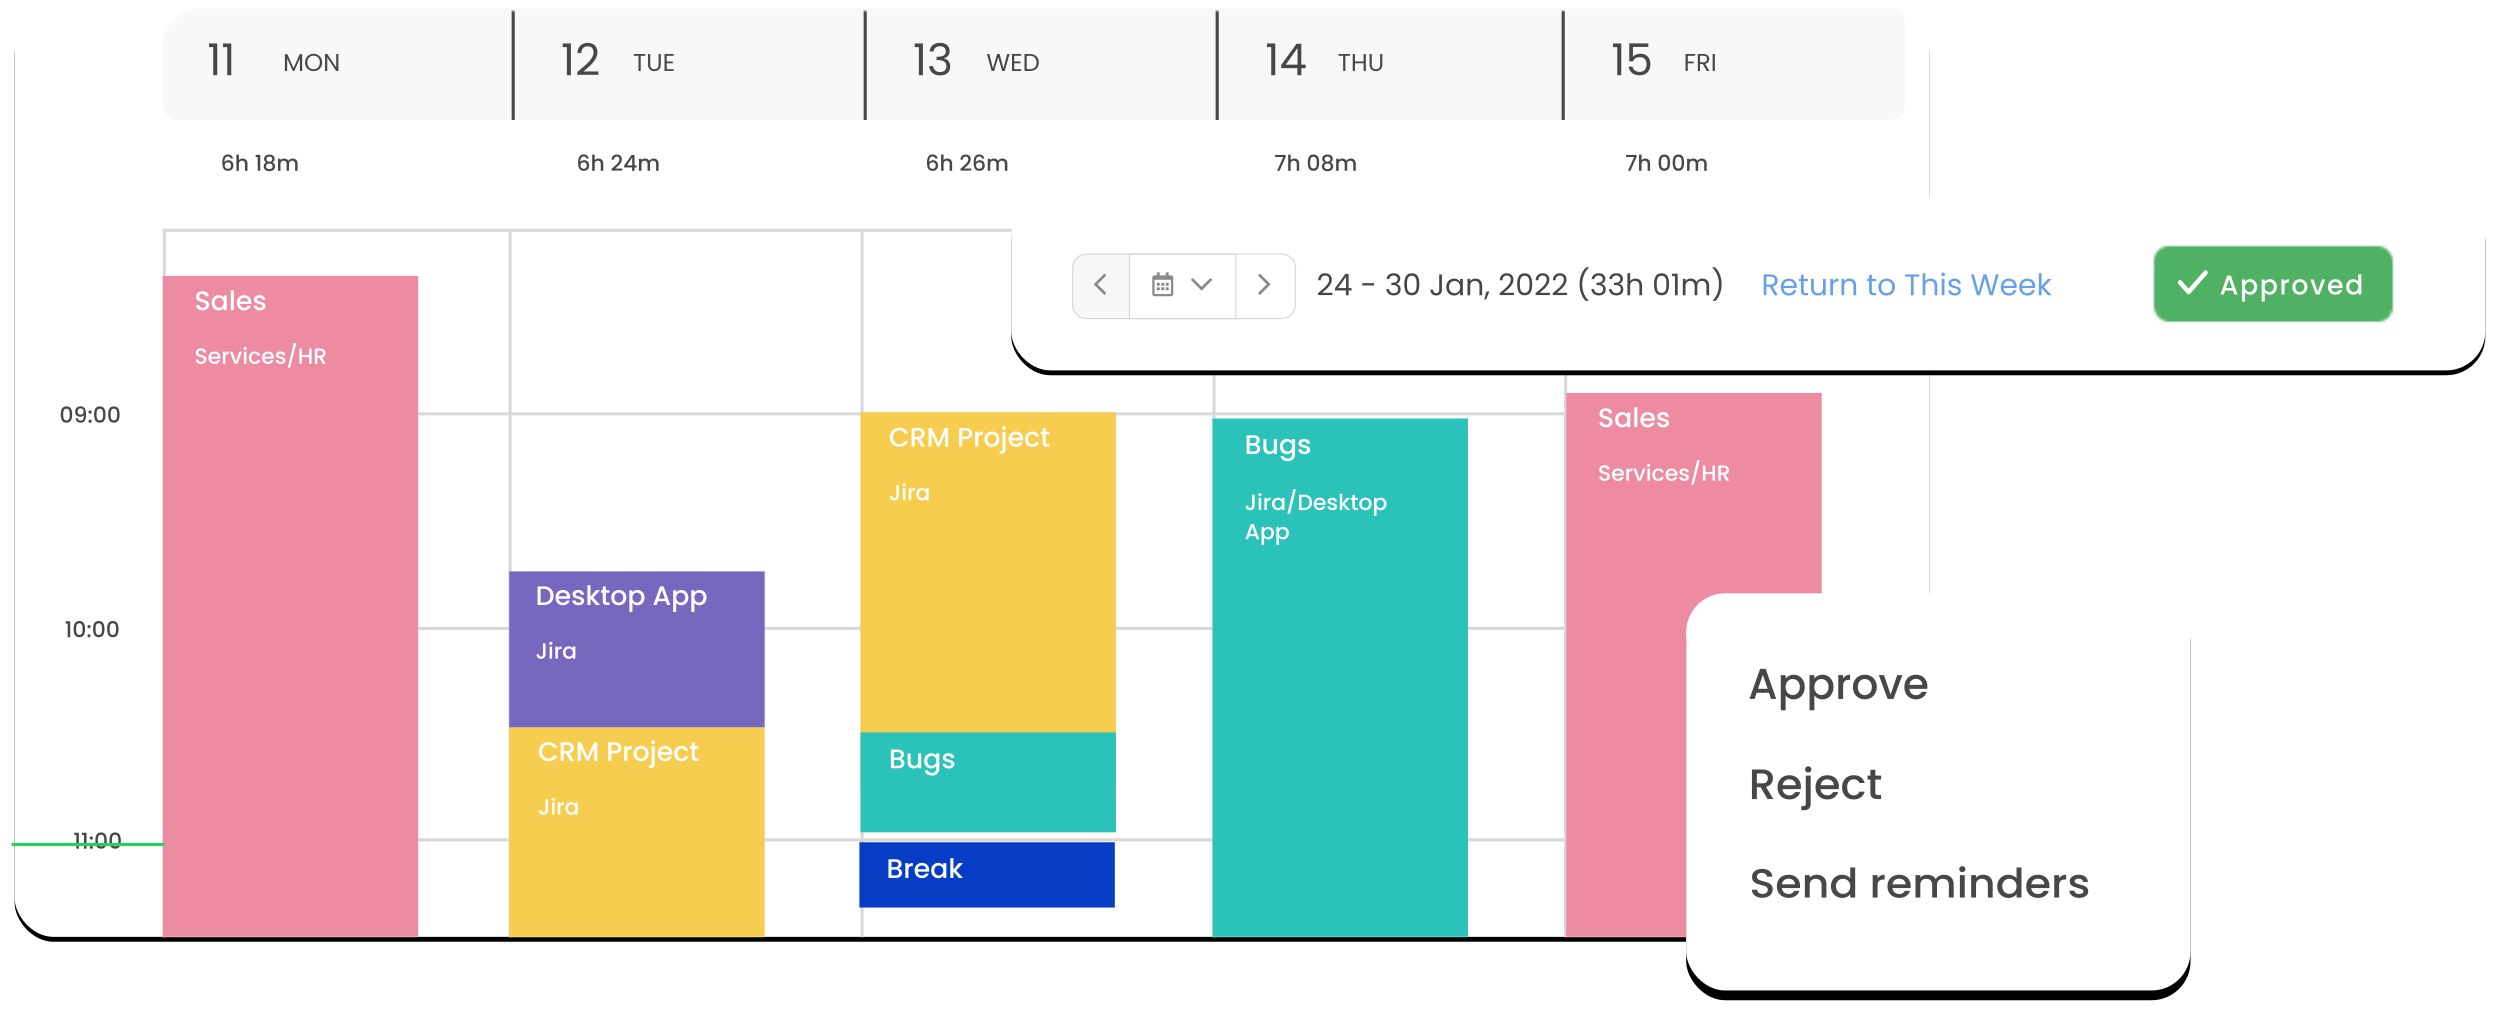 <svg xmlns="http://www.w3.org/2000/svg" xmlns:xlink="http://www.w3.org/1999/xlink" width="1026" height="425" xmlns:v="https://vecta.io/nano"><style><![CDATA[.B{mask:url(#T)}.C{fill-rule:nonzero}.D{fill:#fff}.E{fill:#474747}.F{mask:url(#V)}.G{mask:url(#W)}]]></style><defs><rect id="A" width="786" height="380" rx="16"/><rect id="B" width="605" height="71" rx="16"/><rect id="C" width="98" height="31" rx="6"/><rect id="D" width="207" height="163" rx="16"/><filter id="E" width="102.5%" height="105.3%" x="-1.3%" y="-2.1%"><feMorphology in="SourceAlpha" operator="dilate" radius="1"/><feOffset dy="2"/><feGaussianBlur stdDeviation="2"/><feColorMatrix values="0 0 0 0 0 0 0 0 0 0 0 0 0 0 0 0 0 0 0.07 0"/></filter><filter id="F" width="103.3%" height="128.2%" x="-1.7%" y="-11.3%"><feMorphology in="SourceAlpha" operator="dilate" radius="1"/><feOffset dy="2"/><feGaussianBlur stdDeviation="2"/><feColorMatrix values="0 0 0 0 0 0 0 0 0 0 0 0 0 0 0 0 0 0 0.07 0"/></filter><filter id="G" width="122.2%" height="128.2%" x="-11.1%" y="-11.7%"><feMorphology in="SourceAlpha" operator="dilate" radius="2"/><feOffset dy="4"/><feGaussianBlur stdDeviation="5"/><feColorMatrix values="0 0 0 0 0 0 0 0 0 0 0 0 0 0 0 0 0 0 0.17 0"/></filter><path id="H" d="M525.811 196.3l-2.448 10.071h-1.008l2.439-10.071z"/><path id="I" d="M383.128 171.151v7.645h-1.254v-5.236l-2.332 5.236h-.869l-2.343-5.236v5.236h-1.254v-7.645h1.353l2.684 5.995 2.673-5.995z"/><path id="J" d="M218.882 323.541v4.509c0 .558-.169.999-.508 1.323s-.785.486-1.337.486-.998-.162-1.337-.486-.508-.765-.508-1.323h1.035c.006.276.077.495.212.657s.334.243.599.243.465-.082.603-.248.207-.382.207-.652v-4.509h1.035zm2.187.639c-.186 0-.342-.063-.468-.189s-.189-.282-.189-.468.063-.342.189-.468.282-.189.468-.189c.18 0 .333.063.459.189s.189.282.189.468-.063.342-.189.468-.279.189-.459.189zm.504.657v4.959h-1.026v-4.959h1.026zm2.376.72a1.61 1.61 0 0 1 .599-.589 1.77 1.77 0 0 1 .886-.212v1.062h-.261c-.402 0-.707.102-.913.306s-.31.558-.31 1.062v2.61h-1.026v-4.959h1.026v.72zm2.088 1.737c0-.498.103-.939.31-1.323s.489-.683.846-.896.751-.32 1.184-.32c.39 0 .731.077 1.022.23s.523.344.697.571v-.72h1.035v4.959h-1.035v-.738c-.174.234-.411.429-.711.585s-.642.234-1.026.234a2.18 2.18 0 0 1-1.17-.329 2.33 2.33 0 0 1-.842-.918c-.207-.393-.31-.839-.31-1.337zm4.059.018c0-.342-.07-.639-.212-.891s-.326-.444-.553-.576a1.45 1.45 0 0 0-.738-.198c-.264 0-.51.065-.738.193a1.46 1.46 0 0 0-.554.567 1.77 1.77 0 0 0-.212.887c0 .342.071.642.212.9s.327.455.558.59a1.43 1.43 0 0 0 .734.202 1.45 1.45 0 0 0 .738-.198c.228-.132.412-.326.553-.581s.212-.553.212-.895z"/><path id="K" d="M237.478 240.771l2.794 3.025h-1.694l-2.244-2.607v2.607h-1.254v-8.14h1.254v4.73l2.2-2.651h1.738z"/><path id="L" d="M90.833 143.878l1.404-4.041h1.089l-1.89 4.959h-1.224l-1.881-4.959h1.098z"/><path id="M" d="M121.856 138.541v6.255h-1.026v-2.736h-2.943v2.736h-1.026v-6.255h1.026v2.682h2.943v-2.682z"/><path id="N" d="M24.496 338.19v-.936h1.872v6.561h-1.035v-5.625z"/><path id="O" d="M665.643 59.837l-2.502 5.769h-1.035l2.529-5.661h-3.33v-.873h4.338z"/><path id="P" d="M655.984 14.834V13.34h3.384v13.014h-1.656v-11.52z"/><path id="Q" d="M556.972 17.66v4.41c0 .62.152 1.08.455 1.38s.725.45 1.265.45c.533 0 .952-.15 1.255-.45s.455-.76.455-1.38v-4.41h.91v4.4c0 .58-.117 1.068-.35 1.465s-.548.692-.945.885-.842.29-1.335.29-.938-.097-1.335-.29-.71-.488-.94-.885-.345-.885-.345-1.465v-4.4h.91z"/><path id="R" d="M410.241 18.4v2.33h2.54v.75h-2.54v2.4h2.84v.75h-3.75v-6.98h3.75v.75z"/><path id="S" d="M4.004 4.793L.118.91a.39.39 0 0 1 0-.56L.356.116c.157-.155.412-.155.569 0l3.363 3.371L7.652.119c.157-.155.412-.155.569 0l.238.234a.39.39 0 0 1 0 .56L4.573 4.796a.41.41 0 0 1-.569-.003z"/></defs><g fill="none" fill-rule="evenodd" transform="translate(6 4.499)"><mask id="T" class="D"><use xlink:href="#A"/></mask><use xlink:href="#A" fill="#000" filter="url(#E)"/><use xlink:href="#A" class="D"/><g fill="#d8d8d8" class="B"><path transform="rotate(270 423.798 90.044)" d="M423.16-272.956h1.276v726h-1.276z"/><path transform="rotate(270 383.046 165.34)" d="M382.408-155.413h1.276v641.505h-1.276z"/><path transform="rotate(270 383.046 253.396)" d="M382.408-67.356h1.276v641.505h-1.276z"/><path transform="rotate(270 383.046 340.177)" d="M382.408 19.425h1.276V660.93h-1.276z"/><path transform="rotate(180 61.437 245.101)" d="M60.798 89.406h1.278v311.39h-1.278z"/><path transform="rotate(180 203.34 245.101)" d="M202.7 89.406h1.278v311.39H202.7z"/><path transform="rotate(180 347.799 245.101)" d="M347.16 89.406h1.278v311.39h-1.278z"/><path transform="rotate(180 492.258 245.101)" d="M491.619 89.406h1.278v311.39h-1.278z"/><path transform="rotate(180 636.536 245.101)" d="M635.897 89.406h1.278v311.39h-1.278z"/></g><path fill="#2bc2ba" d="M491.619 167.254h104.829v238.311H491.619z" class="B"/><g class="C D B"><path d="M508.882 198.541v4.509c0 .558-.169.999-.508 1.323s-.784.486-1.337.486-.998-.162-1.337-.486-.509-.765-.509-1.323h1.035c.006.276.077.495.212.657s.334.243.599.243.465-.083.603-.248.207-.382.207-.653v-4.509h1.035zm2.187.639c-.186 0-.342-.063-.468-.189s-.189-.282-.189-.468.063-.342.189-.468.282-.189.468-.189c.18 0 .333.063.459.189s.189.282.189.468-.063.342-.189.468-.279.189-.459.189zm.504.657v4.959h-1.026v-4.959h1.026zm2.376.72a1.61 1.61 0 0 1 .599-.59 1.77 1.77 0 0 1 .886-.212v1.062h-.261c-.402 0-.707.102-.913.306s-.311.558-.311 1.062v2.61h-1.026v-4.959h1.026v.72zm2.088 1.737c0-.498.104-.939.311-1.323s.489-.683.846-.895.751-.32 1.183-.32c.39 0 .731.077 1.022.23s.524.344.697.572v-.72h1.035v4.959h-1.035v-.738c-.174.234-.411.429-.711.585s-.642.234-1.026.234a2.18 2.18 0 0 1-1.17-.328 2.33 2.33 0 0 1-.841-.918c-.207-.393-.311-.839-.311-1.337zm4.059.018c0-.342-.071-.639-.212-.891s-.326-.444-.553-.576a1.45 1.45 0 0 0-.738-.198c-.264 0-.51.064-.738.194a1.46 1.46 0 0 0-.553.567 1.77 1.77 0 0 0-.212.887c0 .342.071.642.212.9s.327.454.558.589a1.43 1.43 0 0 0 .733.203 1.45 1.45 0 0 0 .738-.198c.228-.132.412-.326.553-.581s.212-.553.212-.895z"/><use xlink:href="#H"/><path d="M529.15 198.541c.666 0 1.25.127 1.75.382a2.74 2.74 0 0 1 1.161 1.098c.273.477.409 1.034.409 1.669s-.137 1.188-.409 1.656a2.7 2.7 0 0 1-1.161 1.076c-.501.249-1.084.374-1.75.374h-2.043v-6.255h2.043zm0 5.418c.732 0 1.293-.198 1.683-.594s.585-.954.585-1.674c0-.726-.195-1.293-.585-1.701s-.951-.612-1.683-.612h-1.017v4.581h1.017zm8.883-1.764c0 .186-.012.354-.036.504h-3.789c.03.396.177.714.441.954s.588.36.972.36c.552 0 .942-.231 1.17-.693h1.107c-.15.456-.422.829-.815 1.12s-.88.436-1.462.436c-.474 0-.899-.107-1.274-.32s-.669-.513-.882-.9-.32-.835-.32-1.345.104-.959.311-1.345a2.19 2.19 0 0 1 .873-.896 2.6 2.6 0 0 1 1.292-.315c.468 0 .885.102 1.251.306a2.16 2.16 0 0 1 .855.859c.204.369.306.793.306 1.274zm-1.071-.324c-.006-.378-.141-.681-.405-.909s-.591-.342-.981-.342c-.354 0-.657.113-.909.338s-.402.53-.45.913h2.745zm3.879 3.006c-.39 0-.74-.071-1.048-.212s-.553-.333-.734-.576-.276-.514-.288-.815h1.062c.018.21.119.386.302.526s.413.212.688.212c.288 0 .511-.055.67-.166s.239-.254.239-.428c0-.186-.088-.324-.265-.414s-.457-.189-.841-.297l-.909-.297c-.234-.096-.437-.243-.608-.441s-.256-.459-.256-.783a1.22 1.22 0 0 1 .234-.725c.156-.219.38-.392.67-.517s.625-.189 1.004-.189c.564 0 1.019.143 1.363.428s.53.673.554 1.166h-1.026a.73.73 0 0 0-.27-.531c-.162-.132-.381-.198-.657-.198-.27 0-.477.051-.621.153s-.216.237-.216.405a.44.44 0 0 0 .144.333c.096.09.213.16.351.212l.612.193a6.64 6.64 0 0 1 .886.293 1.65 1.65 0 0 1 .598.436c.168.192.255.447.261.765 0 .282-.078.534-.234.756s-.376.396-.662.522-.619.189-1.003.189zm4.968-2.556l2.286 2.475h-1.386l-1.836-2.133v2.133h-1.026v-6.66h1.026v3.87l1.8-2.169h1.422zm4.221-1.647v2.745c0 .186.043.32.13.4s.236.121.446.121h.63v.855h-.81c-.462 0-.816-.108-1.062-.324s-.369-.567-.369-1.053v-2.745h-.585v-.837h.585v-1.233h1.035v1.233h1.206v.837h-1.206zm4.302 4.203a2.54 2.54 0 0 1-1.269-.32c-.378-.213-.675-.513-.891-.9s-.324-.835-.324-1.345c0-.504.111-.951.333-1.341a2.3 2.3 0 0 1 .909-.9c.384-.21.813-.315 1.287-.315s.903.105 1.287.315a2.3 2.3 0 0 1 .909.9c.222.39.333.837.333 1.341s-.114.951-.342 1.341a2.37 2.37 0 0 1-.932.904c-.393.213-.827.32-1.3.32zm0-.891c.264 0 .511-.063.742-.189a1.44 1.44 0 0 0 .563-.567c.144-.252.216-.558.216-.918s-.069-.665-.207-.913-.321-.436-.549-.562a1.5 1.5 0 0 0-.738-.189c-.264 0-.508.063-.733.189a1.35 1.35 0 0 0-.536.563c-.132.249-.198.553-.198.913 0 .534.137.946.41 1.238s.616.436 1.03.436zm4.617-3.42c.174-.228.411-.42.711-.576s.639-.234 1.017-.234c.432 0 .827.107 1.183.32s.637.512.841.895.306.825.306 1.323a2.86 2.86 0 0 1-.306 1.337c-.204.393-.485.699-.841.918a2.22 2.22 0 0 1-1.183.328c-.378 0-.714-.077-1.008-.23a2.26 2.26 0 0 1-.72-.571v3.078h-1.026v-7.317h1.026v.729zm3.015 1.728a1.77 1.77 0 0 0-.212-.887 1.45 1.45 0 0 0-.558-.567 1.5 1.5 0 0 0-.742-.194c-.258 0-.503.066-.734.198s-.417.324-.558.576-.212.549-.212.891.071.641.212.895a1.48 1.48 0 0 0 .558.581c.231.133.476.198.734.198.264 0 .511-.067.742-.203s.417-.332.558-.589.212-.558.212-.9zm-52.722 13.224h-2.619l-.45 1.278h-1.071l2.241-6.264h1.188l2.241 6.264h-1.08l-.45-1.278zm-.288-.837l-1.017-2.907-1.026 2.907h2.043zm3.816-2.115c.174-.228.411-.42.711-.576s.639-.234 1.017-.234a2.27 2.27 0 0 1 1.184.32c.357.213.637.512.841.895s.306.825.306 1.323a2.86 2.86 0 0 1-.306 1.337c-.204.393-.485.699-.841.918a2.22 2.22 0 0 1-1.184.328c-.378 0-.714-.077-1.008-.23a2.26 2.26 0 0 1-.72-.571v3.078h-1.026v-7.317h1.026v.729zm3.015 1.728a1.77 1.77 0 0 0-.212-.886 1.45 1.45 0 0 0-.558-.567 1.5 1.5 0 0 0-.742-.194c-.258 0-.503.066-.734.198s-.417.324-.558.576-.212.549-.212.891.071.641.212.895a1.48 1.48 0 0 0 .558.581c.231.133.476.198.734.198.264 0 .511-.067.742-.203s.417-.332.558-.589.212-.558.212-.9zm3.087-1.728c.174-.228.411-.42.711-.576s.639-.234 1.017-.234c.432 0 .827.107 1.183.32s.637.512.841.895.306.825.306 1.323a2.86 2.86 0 0 1-.306 1.337c-.204.393-.485.699-.841.918a2.22 2.22 0 0 1-1.183.328c-.378 0-.714-.077-1.008-.23a2.26 2.26 0 0 1-.72-.571v3.078h-1.026v-7.317h1.026v.729zm3.015 1.728a1.77 1.77 0 0 0-.212-.886 1.45 1.45 0 0 0-.558-.567 1.5 1.5 0 0 0-.742-.194c-.258 0-.503.066-.734.198s-.417.324-.558.576-.212.549-.212.891.071.641.212.895a1.48 1.48 0 0 0 .558.581c.231.133.476.198.734.198.264 0 .511-.067.742-.203s.417-.332.558-.589.212-.558.212-.9z"/><path d="M509.712 177.869c.411.073.759.29 1.045.649a1.91 1.91 0 0 1 .429 1.221 1.89 1.89 0 0 1-.302 1.05 2.05 2.05 0 0 1-.875.737c-.381.18-.825.27-1.331.27h-3.058v-7.645h2.915c.521 0 .968.088 1.342.264s.656.412.847.709.286.629.286.995c0 .44-.117.807-.352 1.1s-.55.51-.946.649zm-2.838-.506h1.551c.411 0 .731-.093.962-.28s.346-.457.346-.809c0-.345-.115-.614-.346-.808s-.552-.292-.962-.292h-1.551v2.189zm1.694 3.41c.425 0 .759-.103 1.001-.308s.363-.491.363-.858c0-.374-.128-.671-.385-.891s-.598-.33-1.023-.33h-1.65v2.387h1.694zm9.471-5.038v6.061h-1.254v-.715a2.03 2.03 0 0 1-.775.588 2.46 2.46 0 0 1-1.018.215c-.477 0-.904-.099-1.281-.297s-.675-.491-.891-.88-.324-.858-.324-1.408v-3.564h1.243v3.377c0 .543.136.959.407 1.248s.642.435 1.111.435.841-.145 1.117-.435.412-.706.412-1.248v-3.377h1.254zm4.092-.099c.469 0 .885.093 1.249.28s.647.42.852.698v-.88h1.265v6.16c0 .557-.117 1.054-.352 1.49s-.574.779-1.017 1.029-.974.374-1.59.374c-.821 0-1.503-.192-2.046-.577a2.13 2.13 0 0 1-.924-1.568h1.243c.095.315.299.57.611.764s.684.292 1.116.292c.506 0 .915-.154 1.226-.462s.467-.755.467-1.342v-1.012c-.213.286-.5.526-.863.72a2.58 2.58 0 0 1-1.238.292c-.528 0-1.01-.134-1.447-.401s-.781-.642-1.034-1.122-.38-1.025-.38-1.633.127-1.148.38-1.617a2.78 2.78 0 0 1 1.034-1.095 2.77 2.77 0 0 1 1.447-.39zm2.101 3.124c0-.418-.086-.781-.258-1.089s-.398-.543-.677-.704a1.77 1.77 0 0 0-.902-.242 1.8 1.8 0 0 0-.902.236c-.279.158-.504.389-.677.693s-.259.666-.259 1.083.086.785.259 1.1.4.555.682.72a1.75 1.75 0 0 0 .896.248 1.77 1.77 0 0 0 .902-.242c.279-.161.504-.398.677-.71s.258-.677.258-1.094zm5.115 3.135c-.477 0-.904-.086-1.281-.258a2.25 2.25 0 0 1-.897-.704c-.22-.297-.337-.629-.352-.995h1.298c.022.257.145.471.369.643s.504.258.841.258c.352 0 .625-.068.819-.203s.292-.31.292-.523c0-.227-.108-.396-.325-.506s-.559-.231-1.029-.363l-1.111-.363c-.286-.117-.534-.297-.742-.539s-.313-.561-.313-.957a1.49 1.49 0 0 1 .286-.886c.191-.268.464-.478.82-.632s.764-.231 1.226-.231c.689 0 1.245.174 1.666.522s.647.823.677 1.424h-1.254c-.022-.271-.132-.488-.33-.649s-.466-.242-.803-.242c-.33 0-.583.062-.759.187s-.264.29-.264.495c0 .161.059.297.176.407s.26.196.429.258l.748.237c.44.117.801.237 1.083.357s.526.299.732.534.312.546.319.935c0 .345-.095.653-.286.924s-.46.484-.809.638-.757.231-1.226.231z"/></g><path fill="#f7cd50" d="M347.16 164.701h104.829v154H347.16z" class="B"/><g class="C D B"><path d="M362.882 194.541v4.509c0 .558-.169.999-.508 1.323s-.785.486-1.337.486-.998-.162-1.337-.486-.509-.765-.509-1.323h1.035c.006.276.076.495.212.657s.334.243.599.243.465-.083.603-.248.207-.382.207-.653v-4.509h1.035zm2.187.639c-.186 0-.342-.063-.468-.189s-.189-.282-.189-.468.063-.342.189-.468.282-.189.468-.189c.18 0 .333.063.459.189s.189.282.189.468-.063.342-.189.468-.279.189-.459.189zm.504.657v4.959h-1.026v-4.959h1.026zm2.376.72a1.61 1.61 0 0 1 .599-.59 1.77 1.77 0 0 1 .887-.212v1.062h-.261c-.402 0-.707.102-.913.306s-.31.558-.31 1.062v2.61h-1.026v-4.959h1.026v.72zm2.088 1.737c0-.498.103-.939.31-1.323s.489-.682.846-.895.751-.32 1.183-.32c.39 0 .731.077 1.022.23s.524.344.697.572v-.72h1.035v4.959h-1.035v-.738c-.174.234-.411.429-.711.585s-.642.234-1.026.234a2.18 2.18 0 0 1-1.17-.328 2.33 2.33 0 0 1-.841-.918c-.207-.393-.31-.839-.31-1.337zm4.059.018c0-.342-.07-.639-.212-.891s-.325-.444-.553-.576a1.45 1.45 0 0 0-.738-.198c-.264 0-.51.064-.738.194a1.46 1.46 0 0 0-.553.567 1.77 1.77 0 0 0-.212.886c0 .342.07.642.212.9s.327.454.558.589a1.43 1.43 0 0 0 .733.203 1.45 1.45 0 0 0 .738-.198c.228-.132.412-.326.553-.581s.212-.553.212-.895z"/><path d="M359.203 174.957c0-.748.174-1.419.522-2.013a3.72 3.72 0 0 1 1.419-1.392 3.96 3.96 0 0 1 1.963-.5c.814 0 1.538.2 2.173.6s1.095.966 1.381 1.7h-1.507a2.02 2.02 0 0 0-.825-.902c-.352-.198-.759-.297-1.221-.297-.506 0-.957.114-1.353.341s-.706.554-.93.979-.336.92-.336 1.485.112 1.06.336 1.485a2.41 2.41 0 0 0 .93.984c.396.231.847.346 1.353.346.462 0 .869-.099 1.221-.297a2.02 2.02 0 0 0 .825-.902h1.507c-.286.733-.746 1.298-1.381 1.694s-1.358.594-2.173.594a3.95 3.95 0 0 1-1.969-.5 3.73 3.73 0 0 1-1.413-1.392c-.348-.594-.522-1.265-.522-2.013zm12.892 3.839l-1.76-3.058h-.957v3.058h-1.254v-7.645h2.64c.587 0 1.084.103 1.49.308s.711.48.913.825.303.73.303 1.155a2.29 2.29 0 0 1-.435 1.358c-.29.407-.735.684-1.337.831l1.892 3.168h-1.496zm-2.717-4.059h1.386c.469 0 .823-.117 1.062-.352s.358-.55.358-.946-.117-.706-.352-.929-.59-.335-1.067-.335h-1.386v2.563z"/><use xlink:href="#I"/><path d="M392.984 173.428a2.31 2.31 0 0 1-.275 1.1c-.183.345-.477.625-.88.841s-.92.325-1.551.325h-1.386v3.102h-1.254v-7.645h2.64c.587 0 1.084.101 1.49.303s.711.475.913.82.303.73.303 1.155zm-2.706 1.243c.477 0 .832-.108 1.067-.325s.352-.523.352-.918c0-.836-.473-1.254-1.419-1.254h-1.386v2.497h1.386zm5.159-1.056a1.97 1.97 0 0 1 .732-.72c.304-.172.665-.258 1.083-.258v1.298h-.319c-.491 0-.864.125-1.117.374s-.38.682-.38 1.298v3.19h-1.254v-6.061h1.254v.88zm5.599 5.28c-.572 0-1.089-.13-1.551-.39s-.825-.627-1.089-1.1-.396-1.021-.396-1.644c0-.616.136-1.162.407-1.639a2.81 2.81 0 0 1 1.111-1.1c.469-.257.994-.385 1.573-.385s1.104.128 1.573.385a2.81 2.81 0 0 1 1.111 1.1c.271.477.407 1.023.407 1.639s-.139 1.162-.418 1.639-.658.845-1.138 1.106a3.28 3.28 0 0 1-1.59.39zm0-1.089c.323 0 .625-.077.908-.231a1.76 1.76 0 0 0 .688-.693c.176-.308.264-.682.264-1.122s-.084-.812-.253-1.117-.392-.534-.671-.687-.579-.231-.902-.231-.621.077-.897.231-.493.383-.654.688-.242.677-.242 1.117c0 .653.167 1.157.501 1.512s.753.534 1.259.534zm5.027-5.874c-.227 0-.418-.077-.572-.231s-.231-.345-.231-.572.077-.418.231-.572.345-.231.572-.231c.22 0 .407.077.561.231s.231.345.231.572-.077.418-.231.572-.341.231-.561.231zm.616 8.052c0 .594-.149 1.025-.445 1.293s-.728.401-1.293.401h-.649v-1.056h.429c.257 0 .438-.049.544-.148s.159-.262.159-.49v-7.249h1.254v7.249zm7.205-4.367a3.92 3.92 0 0 1-.044.616h-4.631c.037.484.216.873.539 1.166a1.7 1.7 0 0 0 1.188.44c.675 0 1.151-.282 1.43-.847h1.353a2.73 2.73 0 0 1-.996 1.37c-.48.356-1.076.533-1.787.533-.579 0-1.098-.13-1.557-.39s-.818-.627-1.078-1.1-.391-1.021-.391-1.644.127-1.172.38-1.644a2.67 2.67 0 0 1 1.067-1.095c.458-.257.985-.385 1.579-.385.572 0 1.082.125 1.529.374a2.64 2.64 0 0 1 1.045 1.05c.249.451.374.97.374 1.556zm-1.309-.396c-.007-.462-.172-.832-.495-1.111s-.722-.418-1.199-.418a1.61 1.61 0 0 0-1.111.412c-.308.275-.491.647-.55 1.117h3.355zm2.123.539c0-.623.126-1.172.38-1.644a2.7 2.7 0 0 1 1.05-1.095c.447-.257.961-.385 1.54-.385.733 0 1.34.174 1.82.523s.805.845.974 1.49h-1.353a1.43 1.43 0 0 0-.528-.704c-.242-.169-.546-.253-.913-.253-.513 0-.922.181-1.227.544s-.457.871-.457 1.523.152 1.162.457 1.529.713.55 1.227.55c.726 0 1.206-.319 1.441-.957h1.353c-.176.616-.506 1.105-.99 1.468s-1.085.544-1.804.544c-.579 0-1.093-.13-1.54-.39s-.798-.627-1.05-1.1-.38-1.021-.38-1.644zm8.481-2.002v3.355c0 .227.053.391.159.489s.288.149.545.149h.77v1.045h-.99c-.565 0-.997-.132-1.298-.396s-.451-.693-.451-1.287v-3.355h-.715v-1.023h.715v-1.507h1.265v1.507h1.474v1.023h-1.474z"/></g><path fill="#f7cd50" d="M203 294h104.829v93H203z" class="B"/><g class="C D B"><use xlink:href="#J"/><path d="M215.203 303.957c0-.748.174-1.419.523-2.013a3.72 3.72 0 0 1 1.419-1.392 3.96 3.96 0 0 1 1.964-.5c.814 0 1.538.2 2.172.599s1.095.966 1.381 1.7h-1.507a2.02 2.02 0 0 0-.825-.902c-.352-.198-.759-.297-1.221-.297-.506 0-.957.114-1.353.341s-.706.554-.929.979-.335.92-.335 1.485.112 1.06.335 1.485a2.41 2.41 0 0 0 .929.985c.396.231.847.346 1.353.346.462 0 .869-.099 1.221-.297a2.02 2.02 0 0 0 .825-.902h1.507c-.286.733-.746 1.298-1.381 1.694s-1.358.594-2.172.594a3.95 3.95 0 0 1-1.969-.5 3.73 3.73 0 0 1-1.413-1.392c-.348-.594-.523-1.265-.523-2.013zm12.892 3.839l-1.76-3.058h-.957v3.058h-1.254v-7.645h2.64c.587 0 1.083.103 1.49.308s.711.48.913.825.303.73.303 1.155a2.29 2.29 0 0 1-.434 1.358c-.29.407-.735.684-1.337.831l1.892 3.168h-1.496zm-2.717-4.059h1.386c.469 0 .823-.117 1.061-.352s.357-.55.357-.946-.117-.706-.352-.93-.59-.335-1.067-.335h-1.386v2.563z"/><use xlink:href="#I" x="-144" y="129"/><path d="M248.984 302.428a2.31 2.31 0 0 1-.275 1.1c-.183.345-.477.625-.88.841s-.92.325-1.551.325h-1.386v3.102h-1.254v-7.645h2.64c.587 0 1.084.101 1.491.303s.711.475.913.82.303.73.303 1.155zm-2.706 1.243c.477 0 .832-.108 1.067-.325s.352-.523.352-.919c0-.836-.473-1.254-1.419-1.254h-1.386v2.497h1.386zm5.159-1.056a1.97 1.97 0 0 1 .731-.721c.304-.172.666-.258 1.084-.258v1.298h-.319c-.491 0-.863.125-1.116.374s-.38.682-.38 1.298v3.19h-1.254v-6.061h1.254v.88zm5.599 5.28c-.572 0-1.089-.13-1.551-.391s-.825-.627-1.089-1.1-.396-1.021-.396-1.644c0-.616.136-1.162.407-1.639a2.81 2.81 0 0 1 1.111-1.1c.469-.257.994-.385 1.573-.385s1.104.128 1.573.385a2.81 2.81 0 0 1 1.111 1.1c.271.477.407 1.023.407 1.639s-.139 1.162-.418 1.639-.658.845-1.139 1.106a3.28 3.28 0 0 1-1.589.391zm0-1.089c.323 0 .625-.077.907-.231a1.76 1.76 0 0 0 .688-.693c.176-.308.264-.682.264-1.122s-.084-.812-.253-1.117-.392-.534-.671-.687-.579-.231-.902-.231-.622.077-.897.231-.493.383-.655.688-.242.677-.242 1.117c0 .653.167 1.157.5 1.512s.753.534 1.26.534zm5.027-5.874c-.227 0-.418-.077-.572-.231s-.231-.345-.231-.572.077-.418.231-.572.345-.231.572-.231c.22 0 .407.077.561.231s.231.345.231.572-.077.418-.231.572-.341.231-.561.231zm.616 8.052c0 .594-.148 1.025-.445 1.292s-.728.401-1.292.401h-.649v-1.056h.429c.257 0 .438-.049.544-.149s.16-.262.16-.489v-7.249h1.254v7.249zm7.205-4.367a3.92 3.92 0 0 1-.044.616h-4.631c.037.484.216.873.539 1.166a1.7 1.7 0 0 0 1.188.44c.675 0 1.151-.282 1.43-.847h1.353a2.73 2.73 0 0 1-.995 1.37c-.48.356-1.076.534-1.788.534-.579 0-1.098-.13-1.556-.391s-.818-.627-1.078-1.1-.391-1.021-.391-1.644.127-1.172.38-1.645a2.67 2.67 0 0 1 1.067-1.094c.458-.257.984-.385 1.578-.385.572 0 1.082.125 1.529.374a2.64 2.64 0 0 1 1.045 1.05c.249.451.374.97.374 1.556zm-1.309-.396c-.007-.462-.172-.832-.495-1.111s-.722-.418-1.199-.418a1.61 1.61 0 0 0-1.111.413c-.308.275-.491.647-.55 1.116h3.355zm2.123.539c0-.623.127-1.172.38-1.645a2.7 2.7 0 0 1 1.05-1.094c.447-.257.961-.385 1.54-.385.733 0 1.34.174 1.82.522s.805.845.974 1.49h-1.353a1.43 1.43 0 0 0-.528-.704c-.242-.169-.546-.253-.913-.253-.513 0-.922.182-1.226.545s-.457.871-.457 1.524.152 1.162.457 1.529.713.55 1.226.55c.726 0 1.206-.319 1.441-.957h1.353c-.176.616-.506 1.106-.99 1.469s-1.085.545-1.804.545c-.579 0-1.093-.13-1.54-.391s-.797-.627-1.05-1.1-.38-1.021-.38-1.644zm8.481-2.002v3.355c0 .227.053.391.16.49s.288.149.545.149h.77v1.045h-.99c-.565 0-.997-.132-1.298-.396s-.451-.693-.451-1.287v-3.355h-.715v-1.023h.715v-1.507h1.265v1.507h1.474v1.023h-1.474z"/></g><path fill="#7767bf" d="M203 230h104.829v64H203z" class="B"/><g class="C D B"><use xlink:href="#J" x="-1" y="-64"/><path d="M217.117 236.151c.814 0 1.527.156 2.139.468s1.085.759 1.419 1.342.501 1.263.501 2.041-.167 1.452-.501 2.024-.807 1.01-1.419 1.315-1.326.456-2.139.456h-2.497v-7.645h2.497zm0 6.622c.895 0 1.58-.242 2.057-.726s.715-1.166.715-2.046c0-.887-.238-1.58-.715-2.079s-1.162-.748-2.057-.748h-1.243v5.599h1.243zm10.857-2.156a3.92 3.92 0 0 1-.044.616h-4.631c.037.484.216.873.539 1.166a1.7 1.7 0 0 0 1.188.44c.675 0 1.151-.282 1.43-.847h1.353a2.73 2.73 0 0 1-.995 1.369c-.48.356-1.076.534-1.787.534-.579 0-1.098-.13-1.556-.391s-.818-.627-1.078-1.1-.391-1.021-.391-1.644.126-1.172.38-1.645a2.67 2.67 0 0 1 1.067-1.094c.458-.257.985-.385 1.579-.385.572 0 1.082.125 1.529.374a2.64 2.64 0 0 1 1.045 1.05c.249.451.374.97.374 1.556zm-1.309-.396c-.007-.462-.172-.832-.495-1.111s-.722-.418-1.199-.418a1.61 1.61 0 0 0-1.111.412c-.308.275-.491.647-.55 1.117h3.355zm4.741 3.674c-.477 0-.904-.086-1.281-.258a2.25 2.25 0 0 1-.897-.704c-.22-.297-.337-.629-.352-.995h1.298c.022.257.145.471.369.643s.504.258.841.258c.352 0 .625-.068.82-.203s.291-.31.291-.523c0-.227-.108-.396-.325-.506s-.559-.231-1.029-.363l-1.111-.363c-.286-.117-.534-.297-.743-.539s-.314-.561-.314-.957a1.49 1.49 0 0 1 .286-.886c.191-.268.464-.478.82-.632s.764-.231 1.227-.231c.689 0 1.245.174 1.666.523s.647.823.677 1.424h-1.254c-.022-.271-.132-.488-.33-.649s-.466-.242-.803-.242c-.33 0-.583.062-.759.187s-.264.29-.264.495c0 .161.059.297.176.407s.26.196.429.258l.748.237c.44.117.801.237 1.083.357s.526.299.732.534.312.546.319.935c0 .345-.095.653-.286.924s-.46.484-.809.638-.757.231-1.226.231z"/><use xlink:href="#K"/><path d="M242.637 238.758v3.355c0 .227.053.391.16.49s.288.148.544.148h.77v1.045h-.99c-.565 0-.997-.132-1.298-.396s-.451-.693-.451-1.287v-3.355h-.715v-1.023h.715v-1.507h1.265v1.507h1.474v1.023h-1.474zm5.258 5.137c-.572 0-1.089-.13-1.551-.391s-.825-.627-1.089-1.1-.396-1.021-.396-1.644c0-.616.136-1.162.407-1.639a2.81 2.81 0 0 1 1.111-1.1c.469-.257.994-.385 1.573-.385s1.104.128 1.573.385a2.81 2.81 0 0 1 1.111 1.1c.271.477.407 1.023.407 1.639s-.139 1.162-.418 1.639-.658.845-1.138 1.106a3.28 3.28 0 0 1-1.589.391zm0-1.089c.323 0 .625-.077.907-.231a1.76 1.76 0 0 0 .688-.693c.176-.308.264-.682.264-1.122s-.084-.812-.253-1.117-.392-.534-.671-.687-.579-.231-.902-.231-.621.077-.897.231-.493.383-.654.688-.242.676-.242 1.117c0 .653.167 1.157.501 1.512s.754.534 1.26.534zm5.643-4.18c.213-.279.502-.513.869-.704s.781-.286 1.243-.286a2.77 2.77 0 0 1 1.446.391c.436.26.779.625 1.029 1.095s.374 1.008.374 1.617-.125 1.153-.374 1.633-.592.854-1.029 1.122-.918.401-1.446.401a2.63 2.63 0 0 1-1.232-.281 2.76 2.76 0 0 1-.88-.698v3.762h-1.254v-8.943h1.254v.891zm3.685 2.112c0-.418-.086-.779-.259-1.083a1.77 1.77 0 0 0-.682-.693 1.83 1.83 0 0 0-.908-.237 1.78 1.78 0 0 0-.897.242c-.282.161-.51.396-.682.704s-.258.671-.258 1.089.086.783.258 1.094.4.548.682.709a1.78 1.78 0 0 0 .897.242 1.77 1.77 0 0 0 .908-.248c.282-.165.51-.405.682-.721s.259-.682.259-1.1zm9.988 1.496h-3.201l-.55 1.562h-1.309l2.739-7.656h1.452l2.739 7.656h-1.32l-.55-1.562zm-.352-1.023l-1.243-3.553-1.254 3.553h2.497zm4.664-2.585c.213-.279.502-.513.869-.704s.781-.286 1.243-.286a2.77 2.77 0 0 1 1.447.391c.436.26.779.625 1.029 1.095s.374 1.008.374 1.617-.125 1.153-.374 1.633-.592.854-1.029 1.122-.918.401-1.447.401a2.63 2.63 0 0 1-1.232-.281 2.76 2.76 0 0 1-.88-.698v3.762h-1.254v-8.943h1.254v.891zm3.685 2.112c0-.418-.086-.779-.259-1.083a1.77 1.77 0 0 0-.682-.693 1.83 1.83 0 0 0-.907-.237 1.78 1.78 0 0 0-.897.242c-.282.161-.51.396-.682.704s-.258.671-.258 1.089.086.783.258 1.094.4.548.682.709a1.78 1.78 0 0 0 .897.242 1.77 1.77 0 0 0 .907-.248c.282-.165.51-.405.682-.721s.259-.682.259-1.1zm3.773-2.112c.213-.279.502-.513.869-.704s.781-.286 1.243-.286a2.77 2.77 0 0 1 1.446.391c.436.26.779.625 1.029 1.095s.374 1.008.374 1.617-.125 1.153-.374 1.633-.592.854-1.029 1.122-.918.401-1.446.401a2.63 2.63 0 0 1-1.232-.281 2.76 2.76 0 0 1-.88-.698v3.762h-1.254v-8.943h1.254v.891zm3.685 2.112c0-.418-.086-.779-.258-1.083a1.77 1.77 0 0 0-.682-.693 1.83 1.83 0 0 0-.908-.237 1.78 1.78 0 0 0-.896.242c-.282.161-.51.396-.682.704s-.259.671-.259 1.089.086.783.259 1.094.4.548.682.709a1.78 1.78 0 0 0 .896.242 1.77 1.77 0 0 0 .908-.248c.282-.165.51-.405.682-.721s.258-.682.258-1.1z"/></g><path fill="#063dc5" d="M346.7 341.158h104.829v26.8H346.7z" class="B"/><g class="B C D"><path d="M362.712 351.869c.411.073.759.29 1.045.649a1.91 1.91 0 0 1 .429 1.221 1.89 1.89 0 0 1-.302 1.05 2.05 2.05 0 0 1-.875.737c-.381.18-.825.269-1.331.269h-3.058v-7.645h2.915c.521 0 .968.088 1.342.264s.656.412.847.709.286.629.286.995c0 .44-.117.807-.352 1.1s-.55.51-.946.649zm-2.838-.506h1.551c.411 0 .731-.094.962-.281s.346-.456.346-.808c0-.345-.115-.614-.346-.808s-.552-.292-.962-.292h-1.551v2.189zm1.694 3.41c.425 0 .759-.103 1.001-.308s.363-.491.363-.858c0-.374-.128-.671-.385-.891s-.598-.33-1.023-.33h-1.65v2.387h1.694zm5.236-4.158a1.97 1.97 0 0 1 .731-.721c.304-.172.666-.258 1.084-.258v1.298h-.319c-.491 0-.863.125-1.117.374s-.379.682-.379 1.298v3.19h-1.254v-6.061h1.254v.88zm8.525 2.002a3.92 3.92 0 0 1-.044.616h-4.631c.037.484.216.873.539 1.166a1.7 1.7 0 0 0 1.188.44c.675 0 1.151-.282 1.43-.847h1.353a2.73 2.73 0 0 1-.995 1.369c-.48.356-1.076.534-1.787.534-.579 0-1.098-.13-1.557-.39s-.818-.627-1.078-1.1-.391-1.021-.391-1.644.127-1.171.38-1.644a2.67 2.67 0 0 1 1.067-1.094c.458-.257.984-.385 1.579-.385.572 0 1.082.125 1.529.374a2.64 2.64 0 0 1 1.045 1.05c.249.451.374.97.374 1.557zm-1.309-.396c-.007-.462-.172-.832-.495-1.111s-.722-.418-1.199-.418a1.61 1.61 0 0 0-1.111.413c-.308.275-.491.647-.55 1.116h3.355zm2.123.517c0-.609.126-1.148.379-1.617a2.78 2.78 0 0 1 1.034-1.094 2.77 2.77 0 0 1 1.446-.39c.477 0 .893.094 1.249.28s.64.42.852.699v-.88h1.265v6.061h-1.265v-.902a2.49 2.49 0 0 1-.869.715c-.367.191-.785.286-1.254.286-.521 0-.997-.134-1.43-.401s-.775-.642-1.029-1.122-.379-1.025-.379-1.634zm4.961.022c0-.418-.086-.781-.258-1.089s-.398-.543-.677-.704a1.77 1.77 0 0 0-.902-.242 1.8 1.8 0 0 0-.902.236c-.279.158-.504.389-.677.693s-.258.666-.258 1.084.086.785.258 1.1.4.555.682.72a1.75 1.75 0 0 0 .897.248 1.77 1.77 0 0 0 .902-.242c.279-.161.504-.398.677-.709s.258-.677.258-1.095z"/><use xlink:href="#K" x="148.939" y="112"/></g><path fill="#2bc2ba" d="M347.16 296.092h104.829v41H347.16z" class="B"/><g class="B C D"><path d="M363.712 306.869c.411.073.759.29 1.045.649a1.91 1.91 0 0 1 .429 1.221 1.89 1.89 0 0 1-.302 1.05 2.05 2.05 0 0 1-.875.737c-.381.18-.825.269-1.331.269h-3.058v-7.645h2.915c.521 0 .968.088 1.342.264s.656.412.847.709.286.629.286.995c0 .44-.117.807-.352 1.1s-.55.51-.946.649zm-2.838-.506h1.551c.411 0 .731-.094.962-.28s.346-.457.346-.809c0-.345-.115-.614-.346-.808s-.552-.291-.962-.291h-1.551v2.189zm1.694 3.41c.425 0 .759-.103 1.001-.308s.363-.491.363-.858c0-.374-.128-.671-.385-.891s-.598-.33-1.023-.33h-1.65v2.387h1.694zm9.471-5.038v6.061h-1.254v-.715a2.03 2.03 0 0 1-.776.589 2.46 2.46 0 0 1-1.017.214c-.477 0-.904-.099-1.281-.297s-.675-.491-.891-.88-.325-.858-.325-1.408v-3.564h1.243v3.377c0 .543.136.959.407 1.248s.642.435 1.111.435.841-.145 1.116-.435.413-.706.413-1.248v-3.377h1.254zm4.092-.099c.469 0 .885.094 1.248.28s.647.42.853.699v-.88h1.265v6.16c0 .557-.117 1.054-.352 1.491s-.574.779-1.017 1.028-.974.374-1.589.374c-.821 0-1.503-.192-2.046-.577a2.13 2.13 0 0 1-.924-1.567h1.243c.095.315.299.57.611.764s.684.291 1.117.291c.506 0 .915-.154 1.226-.462s.468-.755.468-1.342v-1.012c-.213.286-.501.526-.864.72a2.58 2.58 0 0 1-1.237.291c-.528 0-1.01-.134-1.447-.401s-.781-.642-1.034-1.122-.38-1.025-.38-1.634.126-1.148.38-1.617a2.78 2.78 0 0 1 1.034-1.095 2.77 2.77 0 0 1 1.447-.39zm2.101 3.124c0-.418-.086-.781-.259-1.089s-.398-.543-.676-.704a1.77 1.77 0 0 0-.902-.242 1.8 1.8 0 0 0-.902.236c-.279.158-.504.389-.676.693s-.259.666-.259 1.084.086.785.259 1.1.4.555.682.721a1.75 1.75 0 0 0 .897.247 1.77 1.77 0 0 0 .902-.242c.279-.161.504-.398.676-.709s.259-.677.259-1.095zm5.115 3.135c-.477 0-.904-.086-1.281-.258a2.25 2.25 0 0 1-.897-.704c-.22-.297-.337-.629-.352-.995h1.298c.022.257.145.471.368.644s.504.258.841.258c.352 0 .625-.068.82-.203s.291-.31.291-.523c0-.227-.108-.396-.325-.506s-.559-.231-1.028-.363l-1.111-.363c-.286-.117-.534-.297-.742-.539s-.314-.561-.314-.957a1.49 1.49 0 0 1 .286-.885c.191-.268.464-.478.82-.632s.764-.231 1.226-.231c.689 0 1.245.174 1.666.522s.647.823.677 1.425h-1.254c-.022-.271-.132-.488-.33-.649s-.466-.242-.803-.242c-.33 0-.583.062-.759.187s-.264.29-.264.495c0 .161.059.297.176.407s.26.196.429.259l.748.236c.44.117.801.236 1.084.358s.526.299.731.534.312.546.319.935c0 .345-.095.653-.286.924s-.46.484-.808.638-.757.231-1.227.231z"/></g><path fill="#ed8ba3" d="M60.798 108.758h104.829v278H60.798z" class="B"/><g class="C D B"><path d="M76.532 144.859c-.42 0-.798-.073-1.134-.22a1.86 1.86 0 0 1-.792-.626c-.192-.27-.288-.585-.288-.945h1.098a.99.99 0 0 0 .32.666c.189.174.454.261.796.261.354 0 .63-.085.828-.256s.297-.392.297-.662c0-.21-.061-.381-.184-.513s-.276-.234-.459-.306-.436-.15-.76-.234c-.408-.108-.74-.218-.995-.328s-.472-.284-.653-.518-.27-.546-.27-.936c0-.36.09-.675.27-.945s.432-.477.756-.621.699-.216 1.125-.216c.606 0 1.103.151 1.49.454s.602.719.644 1.246h-1.134c-.018-.228-.126-.423-.324-.585s-.459-.243-.783-.243c-.294 0-.534.075-.72.225s-.279.366-.279.648c0 .192.059.35.175.472a1.24 1.24 0 0 0 .446.292c.18.072.426.15.738.234.414.114.751.228 1.012.342s.483.289.666.526.274.553.274.95c0 .318-.085.618-.257.9a1.85 1.85 0 0 1-.747.68c-.327.171-.713.256-1.157.256zm7.92-2.664c0 .186-.012.354-.036.504h-3.789c.03.396.177.714.441.954s.588.36.972.36c.552 0 .942-.231 1.17-.693h1.107c-.15.456-.421.829-.814 1.12s-.88.436-1.463.436c-.474 0-.898-.107-1.273-.32s-.669-.513-.882-.9-.32-.835-.32-1.345.103-.959.311-1.345.498-.686.873-.896.806-.315 1.291-.315c.468 0 .885.102 1.251.306a2.16 2.16 0 0 1 .855.859c.204.369.306.793.306 1.274zm-1.071-.324c-.006-.378-.141-.681-.405-.909s-.591-.342-.981-.342c-.354 0-.657.113-.909.338s-.402.53-.45.913h2.745zm3.105-1.314a1.61 1.61 0 0 1 .599-.59 1.77 1.77 0 0 1 .887-.212v1.062h-.261c-.402 0-.706.102-.913.306s-.311.558-.311 1.062v2.61H85.46v-4.959h1.026v.72z"/><use xlink:href="#L"/><path d="M94.622 139.18c-.186 0-.342-.063-.468-.189s-.189-.282-.189-.468.063-.342.189-.468.282-.189.468-.189c.18 0 .333.063.459.189s.189.282.189.468-.063.342-.189.468-.279.189-.459.189zm.504.657v4.959H94.1v-4.959h1.026zm1.008 2.475c0-.51.103-.959.311-1.345a2.21 2.21 0 0 1 .859-.896c.366-.21.786-.315 1.26-.315.6 0 1.097.143 1.49.428s.658.691.796 1.22h-1.107a1.17 1.17 0 0 0-.432-.576c-.198-.138-.447-.207-.747-.207-.42 0-.754.149-1.004.446s-.373.713-.373 1.246.124.951.373 1.251.584.45 1.004.45c.594 0 .987-.261 1.179-.783h1.107c-.144.504-.414.904-.81 1.201s-.888.446-1.476.446c-.474 0-.894-.107-1.26-.32a2.24 2.24 0 0 1-.859-.9c-.207-.387-.311-.835-.311-1.345zm10.287-.117c0 .186-.012.354-.036.504h-3.789c.03.396.177.714.441.954s.588.36.972.36c.552 0 .942-.231 1.17-.693h1.107c-.15.456-.422.829-.815 1.12s-.88.436-1.462.436c-.474 0-.898-.107-1.273-.32s-.669-.513-.882-.9-.32-.835-.32-1.345.104-.959.311-1.345.498-.686.873-.896.805-.315 1.291-.315c.468 0 .885.102 1.251.306a2.16 2.16 0 0 1 .855.859c.204.369.306.793.306 1.274zm-1.071-.324c-.006-.378-.141-.681-.405-.909s-.591-.342-.981-.342c-.354 0-.657.113-.909.338s-.402.53-.45.913h2.745zm3.879 3.006c-.39 0-.74-.071-1.049-.212s-.553-.333-.733-.576-.276-.514-.288-.815h1.062c.018.21.118.386.302.526s.412.212.688.212c.288 0 .511-.055.67-.166s.239-.254.239-.428c0-.186-.089-.324-.266-.414s-.458-.189-.841-.297l-.909-.297c-.234-.096-.437-.243-.608-.441s-.257-.459-.257-.783a1.22 1.22 0 0 1 .234-.725c.156-.219.38-.392.671-.517s.626-.189 1.004-.189c.564 0 1.019.143 1.364.428s.529.673.553 1.166h-1.026a.73.73 0 0 0-.27-.531c-.162-.132-.381-.198-.657-.198-.27 0-.477.051-.621.153s-.216.237-.216.405a.44.44 0 0 0 .144.333c.096.09.213.16.351.212l.612.193c.36.096.655.194.886.293a1.65 1.65 0 0 1 .599.436c.168.192.255.447.261.765 0 .282-.078.534-.234.756s-.377.396-.662.522-.619.189-1.003.189z"/><use xlink:href="#H" x="-410.246" y="-60"/><use xlink:href="#M"/><path d="M126.455 144.796l-1.44-2.502h-.783v2.502h-1.026v-6.255h2.16c.48 0 .886.084 1.219.252s.582.393.747.675.248.597.248.945a1.87 1.87 0 0 1-.355 1.112c-.237.333-.602.559-1.094.679l1.548 2.592h-1.224zm-2.223-3.321h1.134c.384 0 .674-.096.868-.288s.293-.45.293-.774-.096-.577-.288-.761-.483-.274-.873-.274h-1.134v2.097z"/><path d="M77.14 122.873c-.513 0-.975-.09-1.386-.269s-.733-.434-.968-.765a1.94 1.94 0 0 1-.352-1.155h1.342a1.21 1.21 0 0 0 .391.814c.231.213.555.319.974.319.433 0 .77-.105 1.012-.314s.363-.478.363-.808c0-.257-.075-.466-.225-.627a1.51 1.51 0 0 0-.561-.374 8.46 8.46 0 0 0-.93-.286 8.75 8.75 0 0 1-1.215-.401 2.01 2.01 0 0 1-.797-.632c-.22-.286-.33-.667-.33-1.144 0-.44.11-.825.33-1.155s.528-.583.924-.759.854-.264 1.375-.264c.741 0 1.348.185 1.821.555s.735.878.786 1.523h-1.386c-.022-.279-.154-.517-.396-.715s-.561-.297-.957-.297c-.359 0-.653.092-.88.275s-.341.447-.341.792c0 .235.072.427.215.578s.325.269.544.358.521.183.902.286c.506.139.918.279 1.237.418a2.06 2.06 0 0 1 .814.644c.224.29.335.677.335 1.16 0 .389-.105.755-.314 1.1s-.513.621-.913.83-.871.314-1.413.314zm3.707-3.135c0-.609.127-1.148.38-1.617a2.78 2.78 0 0 1 1.034-1.095 2.77 2.77 0 0 1 1.447-.39c.477 0 .893.093 1.249.28s.64.42.852.699v-.88h1.265v6.061h-1.265v-.902a2.49 2.49 0 0 1-.869.715c-.367.191-.785.286-1.254.286a2.67 2.67 0 0 1-1.43-.401c-.433-.267-.775-.642-1.028-1.122s-.38-1.025-.38-1.634zm4.961.022c0-.418-.086-.781-.258-1.089s-.398-.543-.677-.704a1.77 1.77 0 0 0-.902-.242 1.8 1.8 0 0 0-.902.236c-.279.158-.504.389-.677.693s-.258.665-.258 1.083a2.26 2.26 0 0 0 .258 1.1c.172.315.4.555.682.721a1.75 1.75 0 0 0 .897.248 1.77 1.77 0 0 0 .902-.242c.279-.161.504-.398.677-.71s.258-.676.258-1.094zm4.169-5.104v8.14h-1.254v-8.14zm7.205 4.961a3.92 3.92 0 0 1-.044.616h-4.631c.037.484.216.873.539 1.166a1.7 1.7 0 0 0 1.188.44c.675 0 1.151-.282 1.43-.847h1.353a2.73 2.73 0 0 1-.995 1.37c-.48.356-1.076.534-1.788.534-.579 0-1.098-.13-1.556-.391s-.818-.627-1.078-1.1-.391-1.021-.391-1.645.126-1.171.379-1.644a2.67 2.67 0 0 1 1.067-1.095c.458-.257.985-.385 1.579-.385.572 0 1.082.125 1.529.374a2.64 2.64 0 0 1 1.045 1.05c.249.451.374.97.374 1.556zm-1.309-.396c-.007-.462-.172-.832-.495-1.111s-.722-.418-1.199-.418a1.61 1.61 0 0 0-1.111.412c-.308.275-.491.647-.55 1.117h3.355zm4.741 3.674c-.477 0-.904-.086-1.282-.258a2.25 2.25 0 0 1-.897-.704c-.22-.297-.337-.629-.352-.995h1.298c.022.257.145.471.368.643s.504.258.841.258c.352 0 .625-.068.819-.203s.292-.31.292-.523c0-.227-.108-.396-.325-.506s-.559-.231-1.029-.363l-1.111-.363c-.286-.117-.534-.297-.743-.539s-.314-.561-.314-.957a1.49 1.49 0 0 1 .286-.885c.191-.268.464-.479.82-.633s.764-.231 1.227-.231c.689 0 1.245.174 1.666.522s.647.823.677 1.425h-1.254c-.022-.271-.132-.488-.33-.649s-.466-.242-.803-.242c-.33 0-.583.062-.759.187a.58.58 0 0 0-.264.495c0 .161.059.297.176.407a1.24 1.24 0 0 0 .429.258l.748.237c.44.117.801.236 1.084.358s.526.299.731.533.312.546.319.935c0 .345-.095.653-.286.924s-.46.484-.809.638-.757.231-1.226.231z"/></g><path fill="#ed8ba3" d="M636.798 156.758h104.829v230H636.798z" class="B"/><g class="C D B"><path d="M652.532 192.859c-.42 0-.798-.073-1.134-.22a1.86 1.86 0 0 1-.792-.626c-.192-.27-.288-.585-.288-.945h1.098a.99.99 0 0 0 .32.666c.189.174.454.261.797.261.354 0 .63-.085.828-.256s.297-.392.297-.662c0-.21-.062-.381-.185-.513s-.276-.234-.459-.306-.437-.15-.761-.234c-.408-.108-.739-.218-.994-.328s-.473-.284-.653-.518-.27-.546-.27-.936c0-.36.09-.675.27-.945s.432-.477.756-.621.699-.216 1.125-.216c.606 0 1.102.151 1.49.454s.601.719.644 1.246h-1.134c-.018-.228-.126-.423-.324-.585s-.459-.243-.783-.243c-.294 0-.534.075-.72.225s-.279.366-.279.648c0 .192.058.35.175.472a1.24 1.24 0 0 0 .446.292c.18.072.426.15.738.234.414.114.751.228 1.012.342s.483.289.666.526.274.553.274.95c0 .318-.086.618-.257.9a1.85 1.85 0 0 1-.747.68c-.327.171-.712.256-1.156.256zm7.92-2.664c0 .186-.012.354-.036.504h-3.789c.03.396.177.714.441.954s.588.36.972.36c.552 0 .942-.231 1.17-.693h1.107c-.15.456-.422.829-.815 1.12s-.88.436-1.462.436c-.474 0-.899-.107-1.274-.32s-.669-.513-.882-.9-.32-.835-.32-1.345.104-.959.311-1.345.498-.686.873-.896.805-.315 1.291-.315c.468 0 .885.102 1.251.306a2.16 2.16 0 0 1 .855.859c.204.369.306.793.306 1.274zm-1.071-.324c-.006-.378-.141-.681-.405-.909s-.591-.342-.981-.342c-.354 0-.657.113-.909.338s-.402.53-.45.913h2.745zm3.105-1.314a1.61 1.61 0 0 1 .598-.59 1.77 1.77 0 0 1 .887-.212v1.062h-.261c-.402 0-.707.102-.913.306s-.311.558-.311 1.062v2.61h-1.026v-4.959h1.026v.72z"/><use xlink:href="#L" x="576" y="48"/><path d="M670.622 187.18c-.186 0-.342-.063-.468-.189s-.189-.282-.189-.468.063-.342.189-.468.282-.189.468-.189c.18 0 .333.063.459.189s.189.282.189.468-.063.342-.189.468-.279.189-.459.189zm.504.657v4.959H670.1v-4.959h1.026zm1.008 2.475c0-.51.103-.959.31-1.345a2.21 2.21 0 0 1 .86-.896c.366-.21.786-.315 1.26-.315.6 0 1.096.143 1.49.428s.659.691.797 1.22h-1.107a1.17 1.17 0 0 0-.432-.576c-.198-.138-.447-.207-.747-.207-.42 0-.755.149-1.004.446s-.373.713-.373 1.246.125.951.373 1.251.584.45 1.004.45c.594 0 .987-.261 1.179-.783h1.107c-.144.504-.414.904-.81 1.201s-.888.446-1.476.446c-.474 0-.894-.107-1.26-.32a2.24 2.24 0 0 1-.86-.9c-.207-.387-.31-.835-.31-1.345zm10.287-.117c0 .186-.012.354-.036.504h-3.789c.03.396.177.714.441.954s.588.36.972.36c.552 0 .942-.231 1.17-.693h1.107c-.15.456-.421.829-.814 1.12s-.88.436-1.462.436c-.474 0-.899-.107-1.274-.32s-.669-.513-.882-.9-.319-.835-.319-1.345.103-.959.31-1.345.498-.686.873-.896.806-.315 1.292-.315c.468 0 .885.102 1.251.306a2.16 2.16 0 0 1 .855.859c.204.369.306.793.306 1.274zm-1.071-.324c-.006-.378-.141-.681-.405-.909s-.591-.342-.981-.342c-.354 0-.657.113-.909.338s-.402.53-.45.913h2.745zm3.879 3.006c-.39 0-.74-.071-1.049-.212s-.553-.333-.733-.576-.276-.514-.288-.815h1.062c.018.21.119.386.302.526s.412.212.688.212c.288 0 .511-.055.67-.166s.239-.254.239-.428c0-.186-.089-.324-.265-.414s-.458-.189-.841-.297l-.909-.297c-.234-.096-.437-.243-.608-.441s-.256-.459-.256-.783a1.22 1.22 0 0 1 .234-.725c.156-.219.38-.392.671-.517s.625-.189 1.004-.189c.564 0 1.019.143 1.363.428s.529.673.553 1.166h-1.026a.73.73 0 0 0-.27-.531c-.162-.132-.381-.198-.657-.198-.27 0-.477.051-.621.153s-.216.237-.216.405a.44.44 0 0 0 .144.333c.096.09.213.16.351.212l.612.193c.36.096.656.194.887.293a1.65 1.65 0 0 1 .598.436c.168.192.255.447.261.765 0 .282-.078.534-.234.756s-.377.396-.662.522-.62.189-1.003.189z"/><use xlink:href="#H" x="165.754" y="-12"/><use xlink:href="#M" x="576" y="48"/><path d="M702.455 192.796l-1.44-2.502h-.783v2.502h-1.026v-6.255h2.16c.48 0 .886.084 1.22.252s.582.393.747.675.247.597.247.945a1.87 1.87 0 0 1-.355 1.112c-.237.333-.602.559-1.094.679l1.548 2.592h-1.224zm-2.223-3.321h1.134c.384 0 .673-.096.869-.288s.293-.45.293-.774-.096-.577-.288-.761-.483-.274-.873-.274h-1.134v2.097z"/><path d="M653.14 170.873a3.42 3.42 0 0 1-1.386-.27c-.411-.18-.733-.434-.968-.764s-.352-.715-.352-1.155h1.342a1.21 1.21 0 0 0 .39.814c.231.213.556.319.974.319.433 0 .77-.105 1.012-.314s.363-.478.363-.809c0-.257-.075-.466-.226-.627a1.51 1.51 0 0 0-.561-.374 8.46 8.46 0 0 0-.929-.286c-.499-.132-.904-.266-1.216-.401a2.01 2.01 0 0 1-.798-.633c-.22-.286-.33-.667-.33-1.144 0-.44.11-.825.33-1.155s.528-.583.924-.759.854-.264 1.375-.264c.741 0 1.348.185 1.821.556s.735.878.787 1.523h-1.386c-.022-.279-.154-.517-.396-.715s-.561-.297-.957-.297c-.359 0-.653.092-.88.275s-.341.447-.341.792c0 .235.072.427.215.577s.324.27.544.358.521.183.902.286c.506.139.919.279 1.238.418a2.06 2.06 0 0 1 .814.643c.224.29.336.677.336 1.161 0 .389-.105.755-.313 1.1s-.513.621-.913.831-.871.314-1.413.314zm3.707-3.135c0-.609.126-1.148.38-1.617a2.78 2.78 0 0 1 1.034-1.095 2.77 2.77 0 0 1 1.447-.391c.477 0 .893.094 1.248.281s.64.42.853.698v-.88h1.265v6.061h-1.265v-.902a2.49 2.49 0 0 1-.869.715c-.367.191-.785.286-1.254.286a2.67 2.67 0 0 1-1.43-.401c-.433-.267-.776-.642-1.029-1.122s-.38-1.025-.38-1.633zm4.961.022c0-.418-.086-.781-.259-1.089s-.398-.543-.677-.704a1.77 1.77 0 0 0-.902-.242 1.8 1.8 0 0 0-.902.237c-.279.158-.504.389-.677.693s-.258.665-.258 1.083a2.26 2.26 0 0 0 .258 1.1c.172.315.4.556.682.721a1.75 1.75 0 0 0 .897.248 1.77 1.77 0 0 0 .902-.242 1.81 1.81 0 0 0 .677-.709c.173-.311.259-.677.259-1.094zm4.169-5.104v8.14h-1.254v-8.14zm7.205 4.961a3.92 3.92 0 0 1-.044.616h-4.631c.037.484.216.873.539 1.166a1.7 1.7 0 0 0 1.188.44c.675 0 1.151-.282 1.43-.847h1.353a2.73 2.73 0 0 1-.995 1.369c-.48.356-1.076.534-1.788.534-.579 0-1.098-.13-1.556-.391s-.818-.627-1.078-1.1-.39-1.021-.39-1.644.126-1.172.38-1.645a2.67 2.67 0 0 1 1.067-1.094c.458-.257.985-.385 1.578-.385.572 0 1.082.125 1.529.374a2.64 2.64 0 0 1 1.045 1.05c.249.451.374.97.374 1.556zm-1.309-.396c-.007-.462-.172-.832-.495-1.111s-.722-.418-1.199-.418a1.61 1.61 0 0 0-1.111.412c-.308.275-.491.647-.55 1.117h3.355zm4.741 3.674c-.477 0-.904-.086-1.281-.258a2.25 2.25 0 0 1-.897-.704c-.22-.297-.337-.629-.352-.995h1.298c.022.257.145.471.369.643s.504.258.841.258c.352 0 .625-.068.819-.203s.292-.31.292-.523c0-.227-.108-.396-.325-.506s-.559-.231-1.028-.363l-1.111-.363c-.286-.117-.534-.297-.742-.539s-.313-.561-.313-.957a1.49 1.49 0 0 1 .286-.886c.191-.268.464-.478.82-.632s.764-.231 1.226-.231c.689 0 1.245.174 1.666.523s.647.823.677 1.424h-1.254c-.022-.271-.132-.488-.33-.649s-.466-.242-.803-.242c-.33 0-.583.062-.759.187a.58.58 0 0 0-.264.495c0 .161.059.297.176.407a1.24 1.24 0 0 0 .429.258l.748.237c.44.117.801.237 1.084.357s.526.299.731.534.312.546.319.935c0 .345-.095.653-.286.924s-.46.484-.808.638-.757.231-1.227.231z"/></g><g class="B C E"><use xlink:href="#N"/><use xlink:href="#N" x="3.15"/><path d="M31.48 343.878c-.186 0-.342-.063-.468-.189s-.189-.282-.189-.468.063-.342.189-.468.282-.189.468-.189c.18 0 .333.063.459.189s.189.282.189.468-.063.342-.189.468-.279.189-.459.189zm0-3.78c-.186 0-.342-.063-.468-.189s-.189-.282-.189-.468.063-.342.189-.468.282-.189.468-.189c.18 0 .333.063.459.189s.189.282.189.468-.063.342-.189.468-.279.189-.459.189zm1.656.351c0-1.038.175-1.85.526-2.435s.956-.877 1.814-.877 1.462.293 1.813.877.527 1.397.527 2.435c0 1.05-.175 1.87-.527 2.462s-.956.887-1.813.887-1.462-.296-1.814-.887-.526-1.411-.526-2.462zm3.672 0c0-.486-.032-.897-.095-1.233s-.191-.611-.382-.824-.477-.32-.855-.32-.663.107-.855.32-.319.488-.382.824-.095.747-.095 1.233c0 .504.03.927.09 1.269s.188.618.383.828.481.315.859.315.665-.105.859-.315.323-.486.383-.828.09-.765.09-1.269zm2.097 0c0-1.038.175-1.85.526-2.435s.956-.877 1.813-.877 1.462.293 1.813.877.526 1.397.526 2.435c0 1.05-.175 1.87-.526 2.462s-.956.887-1.813.887-1.462-.296-1.813-.887-.526-1.411-.526-2.462zm3.672 0c0-.486-.032-.897-.094-1.233s-.191-.611-.383-.824-.477-.32-.855-.32-.663.107-.855.32-.32.488-.383.824-.095.747-.095 1.233c0 .504.03.927.09 1.269s.188.618.383.828.481.315.859.315.664-.105.86-.315.322-.486.382-.828.09-.765.09-1.269z"/></g><path fill="#25cf60" transform="rotate(270 30.116 342.092)" d="M29.478 310.771h1.276v62.641h-1.276z" class="B"/><g class="C E B"><use xlink:href="#N" x="-3.557" y="-86.78"/><path d="M24.224 253.669c0-1.038.175-1.85.526-2.435s.956-.877 1.814-.877 1.462.292 1.814.877.526 1.397.526 2.435c0 1.05-.175 1.87-.526 2.461s-.956.887-1.814.887-1.462-.296-1.814-.887-.526-1.411-.526-2.461zm3.672 0c0-.486-.032-.897-.095-1.233s-.191-.611-.383-.823-.477-.32-.855-.32-.663.106-.855.32-.32.487-.383.823-.095.747-.095 1.233c0 .504.03.927.09 1.269s.188.618.383.828.482.315.86.315.665-.105.86-.315.323-.486.383-.828.09-.765.09-1.269zm2.646 3.429c-.186 0-.342-.063-.468-.189s-.189-.282-.189-.468.063-.342.189-.468.282-.189.468-.189c.18 0 .333.063.459.189s.189.282.189.468-.063.342-.189.468-.279.189-.459.189zm0-3.78c-.186 0-.342-.063-.468-.189s-.189-.282-.189-.468.063-.342.189-.468.282-.189.468-.189c.18 0 .333.063.459.189s.189.282.189.468-.063.342-.189.468-.279.189-.459.189zm1.656.351c0-1.038.175-1.85.526-2.435s.956-.877 1.813-.877 1.463.292 1.814.877.526 1.397.526 2.435c0 1.05-.175 1.87-.526 2.461s-.956.887-1.814.887-1.462-.296-1.813-.887-.526-1.411-.526-2.461zm3.672 0c0-.486-.032-.897-.094-1.233s-.191-.611-.383-.823-.477-.32-.855-.32-.663.106-.855.32-.319.487-.383.823-.094.747-.094 1.233c0 .504.03.927.09 1.269s.188.618.383.828.481.315.859.315.665-.105.86-.315.322-.486.383-.828.09-.765.09-1.269zm2.097 0c0-1.038.175-1.85.526-2.435s.956-.877 1.814-.877 1.462.292 1.813.877.526 1.397.526 2.435c0 1.05-.175 1.87-.526 2.461s-.956.887-1.813.887-1.463-.296-1.814-.887-.526-1.411-.526-2.461zm3.672 0c0-.486-.031-.897-.094-1.233s-.191-.611-.383-.823-.477-.32-.855-.32-.663.106-.855.32-.319.487-.382.823-.095.747-.095 1.233c0 .504.03.927.09 1.269s.188.618.383.828.481.315.859.315.664-.105.859-.315.323-.486.383-.828.09-.765.09-1.269z"/><path d="M18.935 165.611c0-1.038.175-1.85.526-2.435s.956-.877 1.814-.877 1.462.292 1.814.877.526 1.397.526 2.435c0 1.05-.175 1.87-.526 2.461s-.956.887-1.814.887-1.462-.296-1.814-.887-.526-1.411-.526-2.461zm3.672 0c0-.486-.032-.897-.095-1.233s-.191-.611-.383-.823-.477-.32-.855-.32-.663.106-.855.32-.319.487-.383.823-.095.747-.095 1.233c0 .504.03.927.09 1.269s.188.618.383.828.482.315.86.315.665-.105.86-.315.322-.486.383-.828.09-.765.09-1.269zm3.375 1.584c.06.3.189.528.387.684s.465.234.801.234c.426 0 .738-.168.936-.504s.297-.909.297-1.719c-.144.204-.346.361-.608.472a2.15 2.15 0 0 1-.85.166 2.34 2.34 0 0 1-1.062-.238 1.77 1.77 0 0 1-.751-.711c-.183-.315-.274-.697-.274-1.147 0-.66.194-1.187.581-1.58s.919-.589 1.597-.589c.816 0 1.397.272 1.742.815s.517 1.375.517 2.498c0 .774-.064 1.407-.194 1.899s-.352.864-.67 1.116-.759.378-1.323.378c-.642 0-1.137-.168-1.485-.504a1.92 1.92 0 0 1-.585-1.269h.945zm1.143-1.53c.36 0 .643-.112.85-.337s.311-.524.311-.895c0-.414-.11-.737-.329-.968s-.518-.347-.896-.347-.676.119-.895.356-.329.548-.329.931c0 .366.107.667.32.905s.535.355.968.355zm3.843 3.375c-.186 0-.342-.063-.468-.189s-.189-.282-.189-.468.063-.342.189-.468.282-.189.468-.189c.18 0 .333.063.459.189s.189.282.189.468-.063.342-.189.468-.279.189-.459.189zm0-3.78c-.186 0-.342-.063-.468-.189s-.189-.282-.189-.468.063-.342.189-.468.282-.189.468-.189c.18 0 .333.063.459.189s.189.282.189.468-.063.342-.189.468-.279.189-.459.189zm1.656.351c0-1.038.175-1.85.527-2.435s.955-.877 1.813-.877 1.462.292 1.814.877.526 1.397.526 2.435c0 1.05-.175 1.87-.526 2.461s-.956.887-1.814.887-1.462-.296-1.813-.887-.527-1.411-.527-2.461zm3.672 0c0-.486-.032-.897-.095-1.233s-.191-.611-.382-.823-.477-.32-.855-.32-.663.106-.855.32-.319.487-.382.823-.095.747-.095 1.233c0 .504.03.927.09 1.269s.188.618.383.828.481.315.859.315.665-.105.859-.315.323-.486.383-.828.09-.765.09-1.269zm2.097 0c0-1.038.175-1.85.526-2.435s.956-.877 1.813-.877 1.462.292 1.813.877.527 1.397.527 2.435c0 1.05-.176 1.87-.527 2.461s-.956.887-1.813.887-1.462-.296-1.813-.887-.526-1.411-.526-2.461zm3.672 0c0-.486-.031-.897-.094-1.233s-.191-.611-.383-.823-.477-.32-.855-.32-.663.106-.855.32-.32.487-.383.823-.095.747-.095 1.233c0 .504.03.927.09 1.269s.188.618.383.828.482.315.859.315.664-.105.86-.315.322-.486.382-.828.09-.765.09-1.269z"/><use xlink:href="#O"/><path d="M669.225 60.566a2.08 2.08 0 0 1 1.013.243 1.73 1.73 0 0 1 .702.72c.171.318.256.702.256 1.152v2.925h-1.017v-2.772c0-.444-.111-.785-.333-1.021s-.525-.356-.909-.356-.688.119-.913.356-.337.578-.337 1.021v2.772h-1.026v-6.66h1.026v2.277a1.72 1.72 0 0 1 .662-.486 2.21 2.21 0 0 1 .877-.171zm5.481 1.674c0-1.038.176-1.849.527-2.434s.956-.877 1.813-.877 1.462.292 1.813.877.527 1.397.527 2.435c0 1.05-.176 1.871-.527 2.462s-.955.886-1.813.886-1.462-.296-1.813-.886-.527-1.411-.527-2.462zm3.672 0c0-.486-.031-.897-.094-1.233s-.191-.611-.383-.824-.477-.319-.855-.319-.663.106-.855.319-.319.488-.382.824-.095.747-.095 1.233c0 .504.03.927.09 1.269s.188.618.382.828.481.315.86.315.664-.105.86-.315.322-.486.382-.828.09-.765.09-1.269zm2.097 0c0-1.038.176-1.849.527-2.434s.956-.877 1.813-.877 1.462.292 1.813.877.527 1.397.527 2.435c0 1.05-.176 1.871-.527 2.462s-.955.886-1.813.886-1.462-.296-1.813-.886-.527-1.411-.527-2.462zm3.672 0c0-.486-.031-.897-.095-1.233s-.19-.611-.382-.824-.477-.319-.855-.319-.663.106-.855.319-.319.488-.382.824-.095.747-.095 1.233c0 .504.03.927.09 1.269s.188.618.382.828.481.315.86.315.664-.105.86-.315.322-.486.382-.828.09-.765.09-1.269zm8.235-1.674c.39 0 .74.081 1.048.243s.552.402.729.72.265.702.265 1.152v2.925h-1.017v-2.772c0-.444-.111-.785-.333-1.021s-.525-.356-.909-.356-.688.119-.913.356-.337.578-.337 1.021v2.772h-1.017v-2.772c0-.444-.111-.785-.333-1.021s-.525-.356-.909-.356-.688.119-.913.356-.337.578-.337 1.021v2.772h-1.026v-4.959h1.026v.567c.168-.204.381-.363.639-.477s.534-.171.828-.171c.396 0 .75.084 1.062.252a1.72 1.72 0 0 1 .72.729c.15-.3.384-.538.702-.715s.66-.266 1.026-.266z"/><use xlink:href="#O" x="-144"/><path d="M525.225 60.566a2.08 2.08 0 0 1 1.013.243 1.73 1.73 0 0 1 .702.72c.171.318.256.702.256 1.152v2.925h-1.017v-2.772c0-.444-.111-.785-.333-1.021s-.525-.356-.909-.356-.688.119-.913.356-.337.578-.337 1.021v2.772h-1.026v-6.66h1.026v2.277a1.72 1.72 0 0 1 .662-.486 2.21 2.21 0 0 1 .877-.171zm5.481 1.674c0-1.038.176-1.849.527-2.434s.956-.877 1.813-.877 1.462.292 1.813.877.527 1.397.527 2.435c0 1.05-.176 1.871-.527 2.462s-.955.886-1.813.886-1.462-.296-1.813-.886-.527-1.411-.527-2.462zm3.672 0c0-.486-.031-.897-.094-1.233s-.191-.611-.383-.824-.477-.319-.855-.319-.663.106-.855.319-.319.488-.382.824-.095.747-.095 1.233c0 .504.03.927.09 1.269s.188.618.382.828.481.315.86.315.664-.105.86-.315.322-.486.382-.828.09-.765.09-1.269zm3.204-.063c-.624-.312-.936-.804-.936-1.476a1.7 1.7 0 0 1 .243-.891c.162-.27.405-.484.729-.643s.72-.239 1.188-.239c.462 0 .856.08 1.183.239s.572.373.734.643a1.7 1.7 0 0 1 .243.891c0 .336-.085.631-.256.886s-.398.451-.679.59c.342.126.612.331.81.616s.297.62.297 1.004c0 .39-.099.735-.297 1.035s-.474.531-.828.693-.756.243-1.206.243-.851-.081-1.202-.243a1.93 1.93 0 0 1-.823-.693c-.198-.3-.297-.645-.297-1.035s.099-.726.297-1.008a1.67 1.67 0 0 1 .801-.612zm2.403-1.35c0-.336-.105-.594-.315-.774s-.498-.27-.864-.27c-.36 0-.645.09-.855.27s-.315.441-.315.783c0 .3.11.544.328.733s.5.283.841.283.624-.096.846-.288a.93.93 0 0 0 .333-.738zm-1.179 1.8c-.396 0-.718.098-.967.293s-.374.475-.374.841a1.06 1.06 0 0 0 .36.832c.24.213.567.32.981.32.408 0 .731-.108.967-.324a1.07 1.07 0 0 0 .356-.828c0-.36-.121-.639-.364-.837s-.562-.297-.959-.297zm9.549-2.061c.39 0 .74.081 1.048.243s.552.402.729.72.265.702.265 1.152v2.925h-1.017v-2.772c0-.444-.111-.785-.333-1.021s-.525-.356-.909-.356-.688.119-.913.356-.337.578-.337 1.021v2.772h-1.017v-2.772c0-.444-.111-.785-.333-1.021s-.525-.356-.909-.356-.688.119-.913.356-.337.578-.337 1.021v2.772h-1.026v-4.959h1.026v.567c.168-.204.381-.363.639-.477s.534-.171.828-.171c.396 0 .75.084 1.062.252a1.72 1.72 0 0 1 .72.729c.15-.3.384-.538.702-.715s.66-.266 1.026-.266z"/><path d="M377.832 60.566c-.066-.276-.186-.483-.36-.621s-.417-.207-.729-.207c-.474 0-.828.181-1.062.545s-.357.964-.369 1.804c.156-.264.384-.468.684-.612s.624-.216.972-.216c.396 0 .745.086 1.048.257a1.79 1.79 0 0 1 .711.742c.171.324.256.711.256 1.161 0 .42-.082.795-.248 1.125s-.409.59-.733.779-.714.284-1.17.284c-.618 0-1.103-.137-1.454-.41s-.597-.659-.738-1.156-.212-1.119-.212-1.863c0-2.196.774-3.294 2.322-3.294.6 0 1.072.162 1.418.486s.547.723.607 1.197h-.945zm-1.089 1.557a1.38 1.38 0 0 0-.931.328c-.255.219-.382.535-.382.95s.118.742.355.985.569.365.995.365c.378 0 .677-.117.896-.351s.328-.546.328-.936c0-.408-.106-.733-.32-.977s-.526-.364-.94-.364zm6.039-1.557a2.08 2.08 0 0 1 1.013.243 1.73 1.73 0 0 1 .702.72c.171.318.256.702.256 1.152v2.925h-1.017v-2.772c0-.444-.111-.785-.333-1.022s-.525-.355-.909-.355-.689.119-.913.355-.338.578-.338 1.022v2.772h-1.026v-6.66h1.026v2.277a1.72 1.72 0 0 1 .661-.486 2.21 2.21 0 0 1 .877-.171zm6.048 3.645l1.364-1.228c.333-.321.611-.655.832-1.004s.333-.696.333-1.044c0-.36-.085-.642-.256-.846s-.44-.306-.805-.306c-.354 0-.629.113-.824.337s-.298.527-.31.905h-.99c.018-.684.224-1.208.617-1.571s.892-.544 1.498-.544c.654 0 1.166.18 1.534.54s.554.84.554 1.44c0 .432-.11.848-.329 1.247a5.02 5.02 0 0 1-.783 1.071l-1.156 1.093-.405.36h2.853v.855h-4.374v-.747l.648-.558zm8.154-3.645c-.066-.276-.186-.483-.36-.621s-.417-.207-.729-.207c-.474 0-.828.181-1.062.545s-.357.964-.369 1.804c.156-.264.384-.468.684-.612s.624-.216.972-.216c.396 0 .745.086 1.048.257a1.79 1.79 0 0 1 .711.742c.171.324.257.711.257 1.161 0 .42-.083.795-.248 1.125s-.41.59-.733.779-.714.284-1.17.284c-.618 0-1.103-.137-1.454-.41s-.597-.659-.738-1.156-.212-1.119-.212-1.863c0-2.196.774-3.294 2.322-3.294.6 0 1.072.162 1.418.486s.548.723.608 1.197h-.945zm-1.089 1.557a1.38 1.38 0 0 0-.931.328c-.255.219-.382.535-.382.95s.118.742.356.985.568.365.994.365c.378 0 .677-.117.896-.351s.329-.546.329-.936c0-.408-.107-.733-.32-.977s-.526-.364-.941-.364zm9.477-1.557c.39 0 .739.081 1.048.243s.552.402.729.72.266.702.266 1.152v2.925h-1.017v-2.772c0-.444-.111-.785-.333-1.022s-.525-.355-.909-.355-.688.119-.913.355-.337.578-.337 1.022v2.772h-1.017v-2.772c0-.444-.111-.785-.333-1.022s-.525-.355-.909-.355-.689.119-.913.355-.338.578-.338 1.022v2.772h-1.026v-4.959h1.026v.567c.168-.204.381-.363.639-.477s.534-.171.828-.171c.396 0 .75.084 1.062.252a1.72 1.72 0 0 1 .72.729c.15-.3.384-.538.702-.715s.66-.266 1.026-.266z"/><path d="M234.652 60.566c-.066-.276-.186-.483-.36-.621s-.417-.207-.729-.207c-.474 0-.828.181-1.062.545s-.357.964-.369 1.804c.156-.264.384-.468.684-.612s.624-.216.972-.216c.396 0 .745.086 1.048.257a1.79 1.79 0 0 1 .711.742c.171.324.256.711.256 1.161 0 .42-.083.795-.248 1.125s-.41.59-.733.779-.714.284-1.17.284c-.618 0-1.102-.137-1.453-.41s-.597-.659-.738-1.156-.212-1.119-.212-1.863c0-2.196.774-3.294 2.322-3.294.6 0 1.072.162 1.417.486s.548.723.608 1.197h-.945zm-1.089 1.557a1.38 1.38 0 0 0-.931.328c-.255.219-.382.535-.382.95s.119.742.356.985.569.365.994.365c.378 0 .677-.117.895-.351s.329-.546.329-.936c0-.408-.107-.733-.32-.977s-.526-.364-.941-.364zm6.039-1.557a2.08 2.08 0 0 1 1.012.243 1.73 1.73 0 0 1 .702.72c.171.318.257.702.257 1.152v2.925h-1.017v-2.772c0-.444-.111-.785-.333-1.022s-.525-.355-.909-.355-.689.119-.913.355-.338.578-.338 1.022v2.772h-1.026v-6.66h1.026v2.277a1.72 1.72 0 0 1 .662-.486 2.21 2.21 0 0 1 .877-.171zm6.048 3.645l1.363-1.228c.333-.321.611-.655.833-1.004s.333-.696.333-1.044c0-.36-.085-.642-.256-.846s-.44-.306-.806-.306c-.354 0-.629.113-.823.337s-.298.527-.31.905h-.99c.018-.684.224-1.208.617-1.571s.893-.544 1.499-.544c.654 0 1.166.18 1.534.54s.554.84.554 1.44c0 .432-.109.848-.328 1.247a5.02 5.02 0 0 1-.783 1.071l-1.156 1.093-.405.36h2.853v.855h-4.374v-.747l.648-.558zm4.5.027v-.774l3.024-4.338h1.242v4.221h.837v.891h-.837v1.368h-1.008v-1.368h-3.258zm3.303-4.068l-2.124 3.177h2.124V60.17zm8.784.396c.39 0 .739.081 1.048.243s.552.402.729.72.265.702.265 1.152v2.925h-1.017v-2.772c0-.444-.111-.785-.333-1.022s-.525-.355-.909-.355-.689.119-.913.355-.338.578-.338 1.022v2.772h-1.017v-2.772c0-.444-.111-.785-.333-1.022s-.525-.355-.909-.355-.689.119-.913.355-.338.578-.338 1.022v2.772h-1.026v-4.959h1.026v.567c.168-.204.381-.363.639-.477s.534-.171.828-.171c.396 0 .75.084 1.062.252a1.72 1.72 0 0 1 .72.729c.15-.3.384-.538.702-.715s.66-.266 1.026-.266z"/><path d="M88.636 60.566c-.066-.276-.186-.483-.36-.621s-.417-.207-.729-.207c-.474 0-.828.181-1.062.545s-.357.964-.369 1.804c.156-.264.384-.468.684-.612s.624-.216.972-.216c.396 0 .746.086 1.049.257a1.79 1.79 0 0 1 .711.742c.171.324.257.711.257 1.161 0 .42-.082.795-.248 1.125s-.409.59-.734.779-.714.284-1.17.284c-.618 0-1.103-.137-1.454-.41s-.597-.659-.738-1.156-.212-1.119-.212-1.863c0-2.196.774-3.294 2.322-3.294.6 0 1.072.162 1.418.486s.547.723.607 1.197h-.945zm-1.089 1.557a1.38 1.38 0 0 0-.931.328c-.255.219-.383.535-.383.95s.119.742.356.985.569.365.995.365c.378 0 .676-.117.895-.351s.328-.546.328-.936c0-.408-.106-.733-.319-.977s-.526-.364-.941-.364zm6.039-1.557a2.08 2.08 0 0 1 1.013.243 1.73 1.73 0 0 1 .702.72c.171.318.256.702.256 1.152v2.925H94.54v-2.772c0-.444-.111-.785-.333-1.022s-.525-.355-.909-.355-.689.119-.914.355-.337.578-.337 1.022v2.772h-1.026v-6.66h1.026v2.277a1.72 1.72 0 0 1 .662-.486 2.21 2.21 0 0 1 .877-.171z"/><use xlink:href="#N" x="74.436" y="-278.209"/><path d="M103.324 62.177c-.624-.312-.936-.804-.936-1.476a1.7 1.7 0 0 1 .243-.891c.162-.27.405-.484.729-.644s.72-.238 1.188-.238c.462 0 .856.079 1.183.238s.572.374.734.644a1.7 1.7 0 0 1 .243.891c0 .336-.085.632-.257.887s-.397.451-.68.589c.342.126.612.332.81.617s.297.62.297 1.004c0 .39-.099.735-.297 1.035s-.474.531-.828.693-.756.243-1.206.243-.851-.081-1.202-.243a1.93 1.93 0 0 1-.823-.693c-.198-.3-.297-.645-.297-1.035s.099-.726.297-1.008a1.67 1.67 0 0 1 .801-.612zm2.403-1.35c0-.336-.105-.594-.315-.774s-.498-.27-.864-.27c-.36 0-.645.09-.855.27s-.315.441-.315.783c0 .3.11.544.329.733s.499.283.842.283.624-.096.846-.288a.93.93 0 0 0 .333-.738zm-1.179 1.8c-.396 0-.719.098-.968.292s-.374.476-.374.842a1.06 1.06 0 0 0 .36.833c.24.213.567.319.981.319.408 0 .73-.108.968-.324a1.07 1.07 0 0 0 .355-.828c0-.36-.121-.639-.365-.837s-.562-.297-.958-.297zm9.549-2.061c.39 0 .74.081 1.049.243s.552.402.729.72.265.702.265 1.152v2.925h-1.017v-2.772c0-.444-.111-.785-.333-1.022s-.525-.355-.909-.355-.689.119-.913.355-.338.578-.338 1.022v2.772h-1.017v-2.772c0-.444-.111-.785-.333-1.022s-.525-.355-.909-.355-.689.119-.913.355-.338.578-.338 1.022v2.772h-1.026v-4.959h1.026v.567c.168-.204.381-.363.639-.477s.534-.171.828-.171c.396 0 .75.084 1.062.252a1.72 1.72 0 0 1 .72.729c.15-.3.384-.538.702-.715s.66-.266 1.026-.266z"/></g><rect width="715" height="45.943" x="60.798" y="-1.204" fill="#f8f8f8" rx="6" class="B"/><g class="C E B"><path d="M689.692 17.66v.74h-3.03v2.35h2.46v.74h-2.46v3.14h-.91v-6.97zm4.77 6.97l-1.66-2.85h-1.1v2.85h-.91v-6.97h2.25c.527 0 .972.09 1.335.27a1.88 1.88 0 0 1 .815.73c.18.307.27.657.27 1.05a2.05 2.05 0 0 1-.415 1.27c-.277.367-.692.61-1.245.73l1.75 2.92h-1.09zm-2.76-3.58h1.34c.493 0 .863-.122 1.11-.365s.37-.568.37-.975c0-.413-.122-.733-.365-.96s-.615-.34-1.115-.34h-1.34v2.64zm6.08-3.39v6.97h-.91v-6.97z"/><use xlink:href="#P"/><path d="M670.474 14.762h-6.318v4.104c.276-.384.684-.699 1.224-.945a4.16 4.16 0 0 1 1.746-.369c.996 0 1.806.207 2.43.621s1.071.948 1.341 1.602.405 1.347.405 2.079c0 .864-.162 1.638-.486 2.322s-.819 1.224-1.485 1.62-1.491.594-2.475.594c-1.26 0-2.28-.324-3.06-.972s-1.254-1.512-1.422-2.592h1.602c.156.684.486 1.218.99 1.602s1.14.576 1.908.576c.948 0 1.662-.285 2.142-.855s.72-1.323.72-2.259-.24-1.659-.72-2.169-1.188-.765-2.124-.765c-.636 0-1.191.153-1.665.459s-.819.723-1.035 1.251h-1.548v-7.344h7.83v1.44z"/></g><path d="M634.897-1.204h1.278v45.943h-1.278z" class="B E"/><g class="C B E"><path d="M548.042 17.66v.74h-1.9v6.23h-.91V18.4h-1.91v-.74zm6.49 0v6.97h-.91v-3.16h-3.55v3.16h-.91v-6.97h.91v3.06h3.55v-3.06z"/><use xlink:href="#Q"/><use xlink:href="#P" x="-142"/><path d="M519.78 23.456v-1.242l6.318-8.748h1.962v8.568h1.8v1.422h-1.8v2.898h-1.62v-2.898h-6.66zm6.732-8.28l-4.842 6.858h4.842v-6.858z"/></g><path d="M492.897-1.204h1.278v45.943h-1.278z" class="B E"/><g class="C B E"><path d="M408.331 17.66l-2.02 6.97h-1.02l-1.62-5.61-1.68 5.61-1.01.01-1.95-6.98h.97l1.52 5.91 1.68-5.91h1.02l1.6 5.89 1.53-5.89z"/><use xlink:href="#R"/><path d="M416.631 17.66c.76 0 1.418.142 1.975.425s.983.688 1.28 1.215.445 1.147.445 1.86-.148 1.332-.445 1.855-.723.923-1.28 1.2-1.215.415-1.975.415h-2.17v-6.97h2.17zm0 6.22c.9 0 1.587-.238 2.06-.715s.71-1.145.71-2.005c0-.867-.238-1.543-.715-2.03s-1.162-.73-2.055-.73h-1.26v5.48h1.26z"/><use xlink:href="#P" x="-286.598"/><path d="M375.542 16.616c.084-1.104.51-1.968 1.278-2.592s1.764-.936 2.988-.936c.816 0 1.521.147 2.115.441s1.044.693 1.35 1.197.459 1.074.459 1.71c0 .744-.213 1.386-.639 1.926a2.87 2.87 0 0 1-1.665 1.044v.09c.78.192 1.398.57 1.854 1.134s.684 1.302.684 2.214c0 .684-.156 1.299-.468 1.845s-.78.975-1.404 1.287-1.374.468-2.25.468c-1.272 0-2.316-.333-3.132-.999s-1.272-1.611-1.368-2.835h1.584c.084.72.378 1.308.882 1.764s1.176.684 2.016.684 1.479-.219 1.917-.657.657-1.005.657-1.701c0-.9-.3-1.548-.9-1.944s-1.506-.594-2.718-.594h-.414v-1.368h.432c1.104-.012 1.938-.195 2.502-.549s.846-.903.846-1.647c0-.636-.207-1.146-.621-1.53s-1.005-.576-1.773-.576c-.744 0-1.344.192-1.8.576s-.726.9-.81 1.548h-1.602z"/></g><path d="M348.438-1.204h1.278v45.943h-1.278z" class="B E"/><g class="C B E"><path d="M258.845 17.66v.74h-1.9v6.23h-.91V18.4h-1.91v-.74z"/><use xlink:href="#Q" x="-296.117"/><use xlink:href="#R" x="-142.616"/><use xlink:href="#P" x="-431.057"/><path d="M230.921 25.04l3.582-3.015c.864-.786 1.593-1.608 2.187-2.466s.891-1.701.891-2.529c0-.78-.189-1.395-.567-1.845s-.987-.675-1.827-.675c-.816 0-1.449.255-1.899.765s-.693 1.191-.729 2.043h-1.584c.048-1.344.456-2.382 1.224-3.114s1.758-1.098 2.97-1.098c1.236 0 2.217.342 2.943 1.026s1.089 1.626 1.089 2.826c0 .996-.297 1.965-.891 2.907s-1.269 1.77-2.025 2.484l-2.898 2.493h6.192v1.368h-8.658v-1.17z"/></g><path d="M203.979-1.204h1.278v45.943h-1.278z" class="B E"/><g class="C B E"><path d="M118.001 17.71v6.92h-.91v-5.16l-2.3 5.16h-.64l-2.31-5.17v5.17h-.91v-6.92h.98l2.56 5.72 2.56-5.72zm4.7 6.99c-.647 0-1.237-.152-1.77-.455a3.33 3.33 0 0 1-1.265-1.27c-.31-.543-.465-1.155-.465-1.835s.155-1.292.465-1.835a3.33 3.33 0 0 1 1.265-1.27c.533-.303 1.123-.455 1.77-.455a3.54 3.54 0 0 1 1.78.455c.533.303.953.725 1.26 1.265s.46 1.153.46 1.84-.153 1.3-.46 1.84-.727.962-1.26 1.265a3.54 3.54 0 0 1-1.78.455zm0-.79c.487 0 .925-.113 1.315-.34s.697-.55.92-.97.335-.907.335-1.46c0-.56-.112-1.048-.335-1.465a2.41 2.41 0 0 0-.915-.965 2.56 2.56 0 0 0-1.32-.34 2.56 2.56 0 0 0-1.32.34 2.41 2.41 0 0 0-.915.965c-.223.417-.335.905-.335 1.465 0 .553.112 1.04.335 1.46s.53.743.92.97.828.34 1.315.34zm10.18.72h-.91l-3.66-5.55v5.55h-.91v-6.98h.91l3.66 5.54v-5.54h.91z"/><path d="M79.772 14.834V13.34h3.384v13.014H81.5v-11.52zm5.76 0V13.34h3.384v13.014H87.26v-11.52z"/></g><g transform="translate(409 76.5)"><mask id="U" class="D"><use xlink:href="#B"/></mask><use xlink:href="#B" fill="#000" filter="url(#F)"/><use xlink:href="#B" class="D"/><g mask="url(#U)"><g transform="translate(469 20)"><mask id="V" class="D"><use xlink:href="#C"/></mask><use xlink:href="#C" class="D"/><path fill="#50b063" d="M-4.9-4.96h117.6v39.68H-4.9z" class="F"/><path d="M21.794 11.612l-7 7.937a.8.8 0 0 1-1.236 0l-3.501-3.968a1.09 1.09 0 0 1 0-1.401.8.8 0 0 1 1.238 0l2.857 3.265 6.407-7.233a.8.8 0 0 1 1.236 0c.342.388.342 1.014 0 1.401z" class="C D F"/><g class="F C D"><path d="M32.397 18.256h-3.208l-.551 1.585h-1.312l2.745-7.767h1.455l2.745 7.767h-1.323l-.551-1.585zm-.353-1.038l-1.246-3.605-1.257 3.605h2.503zm5.309-2.623c.213-.283.503-.521.871-.714a2.64 2.64 0 0 1 1.246-.29 2.75 2.75 0 0 1 1.45.396 2.77 2.77 0 0 1 1.031 1.11c.25.476.375 1.023.375 1.641s-.125 1.17-.375 1.657-.594.867-1.031 1.138a2.7 2.7 0 0 1-1.45.407c-.463 0-.875-.095-1.235-.285s-.654-.426-.882-.709v3.817h-1.257V13.69h1.257v.904zm3.693 2.143c0-.424-.086-.791-.259-1.099s-.401-.543-.684-.703a1.82 1.82 0 0 0-.91-.24c-.316 0-.616.082-.899.246s-.511.402-.684.714-.259.681-.259 1.105.086.794.259 1.11a1.81 1.81 0 0 0 .684.72c.283.164.582.246.899.246.323 0 .627-.084.91-.251a1.84 1.84 0 0 0 .684-.731c.173-.32.259-.692.259-1.116zm4.416-2.143c.213-.283.503-.521.871-.714a2.64 2.64 0 0 1 1.246-.29 2.75 2.75 0 0 1 1.45.396 2.77 2.77 0 0 1 1.031 1.11c.25.476.375 1.023.375 1.641s-.125 1.17-.375 1.657-.594.867-1.031 1.138a2.7 2.7 0 0 1-1.45.407c-.463 0-.875-.095-1.235-.285s-.654-.426-.882-.709v3.817h-1.257V13.69h1.257v.904zm3.693 2.143c0-.424-.086-.791-.259-1.099s-.401-.543-.684-.703a1.82 1.82 0 0 0-.91-.24c-.316 0-.616.082-.899.246s-.511.402-.684.714-.259.681-.259 1.105.086.794.259 1.11a1.81 1.81 0 0 0 .684.72c.283.164.582.246.899.246.323 0 .627-.084.91-.251a1.84 1.84 0 0 0 .684-.731c.173-.32.259-.692.259-1.116zm4.416-2.154a1.99 1.99 0 0 1 .733-.731c.305-.175.667-.262 1.086-.262v1.317h-.32c-.492 0-.865.126-1.119.379s-.38.692-.38 1.317v3.236h-1.257v-6.149h1.257v.893zm6.246 5.357c-.573 0-1.091-.132-1.555-.396a2.83 2.83 0 0 1-1.091-1.116c-.265-.48-.397-1.036-.397-1.668 0-.625.136-1.179.408-1.663s.643-.856 1.114-1.116a3.2 3.2 0 0 1 1.577-.391 3.2 3.2 0 0 1 1.577.391c.47.26.842.632 1.114 1.116s.408 1.038.408 1.663-.14 1.179-.419 1.663a2.92 2.92 0 0 1-1.141 1.122c-.481.265-1.012.396-1.593.396zm0-1.105a1.85 1.85 0 0 0 .91-.234c.283-.156.513-.391.689-.703s.265-.692.265-1.138-.085-.824-.254-1.133-.393-.541-.673-.698a1.82 1.82 0 0 0-.904-.234 1.79 1.79 0 0 0-.899.234c-.276.156-.494.389-.656.698s-.243.686-.243 1.133c0 .662.167 1.174.502 1.535s.755.541 1.262.541zm7.384-.134l1.72-5.011h1.334L67.94 19.84h-1.5l-2.304-6.149h1.345zm10.205-2.087c0 .231-.015.439-.044.625H72.72c.037.491.217.885.54 1.183a1.69 1.69 0 0 0 1.191.446c.676 0 1.154-.286 1.433-.859h1.356a2.77 2.77 0 0 1-.998 1.389c-.481.361-1.079.541-1.792.541-.581 0-1.101-.132-1.56-.396s-.82-.636-1.08-1.116-.391-1.036-.391-1.668.127-1.189.38-1.668.61-.85 1.069-1.11.987-.391 1.582-.391c.573 0 1.084.126 1.532.379s.797.608 1.047 1.066.375.984.375 1.579zm-1.312-.402c-.007-.469-.173-.844-.496-1.127s-.724-.424-1.202-.424c-.434 0-.805.14-1.114.419s-.492.657-.551 1.133h3.363zm2.763.525c0-.618.127-1.164.38-1.641s.599-.846 1.036-1.11a2.77 2.77 0 0 1 1.461-.396 2.82 2.82 0 0 1 1.174.262c.386.175.693.407.921.697v-2.969h1.268v8.258h-1.268v-.926a2.37 2.37 0 0 1-.854.737c-.363.194-.781.29-1.251.29a2.7 2.7 0 0 1-1.45-.407 2.85 2.85 0 0 1-1.036-1.138c-.253-.487-.38-1.04-.38-1.657zm4.972.022c0-.424-.086-.792-.259-1.105a1.83 1.83 0 0 0-.678-.714c-.279-.164-.581-.246-.904-.246a1.79 1.79 0 0 0-.904.24 1.8 1.8 0 0 0-.678.703c-.173.309-.259.675-.259 1.099s.086.796.259 1.116a1.84 1.84 0 0 0 .684.731 1.74 1.74 0 0 0 .899.251c.323 0 .625-.082.904-.246a1.83 1.83 0 0 0 .678-.72c.173-.316.259-.686.259-1.11z"/></g></g></g><g mask="url(#U)"><g transform="translate(25 23)"><path fill="#f8f8f8" d="M4.141 1.859h15a6 6 0 0 1 6 6v17.281h0-27V7.859a6 6 0 0 1 6-6z" transform="rotate(270 11.64 13.5)"/><g stroke="#d8d8d8"><g stroke-width=".5"><path d="M53.45-32.2a5.73 5.73 0 0 1 5.75 5.75h0v79.9a5.73 5.73 0 0 1-5.75 5.75h0-15a5.73 5.73 0 0 1-5.75-5.75h0v-79.9a5.73 5.73 0 0 1 5.75-5.75h0z" transform="rotate(270 45.95 13.5)"/><path d="M58.587-8.306v43.612h-26.5V-8.306h26.5z" transform="rotate(270 45.337 13.5)"/></g></g><g transform="translate(100.923 5.72)" class="C E"><path d="M0 10.567l2.438-2.056c.588-.536 1.084-1.096 1.489-1.681s.607-1.16.607-1.724c0-.532-.129-.951-.386-1.258s-.672-.46-1.244-.46c-.555 0-.986.174-1.293.522s-.472.812-.496 1.393H.037C.07 4.387.347 3.679.87 3.18s1.197-.749 2.022-.749c.841 0 1.509.233 2.003.7s.741 1.109.741 1.927c0 .679-.202 1.34-.607 1.982S4.165 8.247 3.65 8.734l-1.973 1.7h4.215v.933H0v-.798zm6.911-1.08V8.64l4.301-5.965h1.336v5.842h1.225v.97h-1.225v1.976h-1.103V9.487H6.911zm4.583-5.645L8.197 8.517h3.296V3.841zM23 6.492v.945h-4.89v-.945zm5.158-1.669c.057-.753.347-1.342.87-1.767s1.201-.638 2.034-.638c.555 0 1.035.1 1.44.301a2.16 2.16 0 0 1 .919.816c.208.344.312.732.312 1.166 0 .507-.145.945-.435 1.313a1.96 1.96 0 0 1-1.133.712v.061c.531.131.952.389 1.262.773s.466.888.466 1.51c0 .466-.106.886-.319 1.258s-.531.665-.956.877-.935.319-1.532.319c-.866 0-1.577-.227-2.132-.681s-.866-1.098-.931-1.933h1.078c.057.491.257.892.6 1.203s.801.466 1.372.466 1.007-.149 1.305-.448.447-.685.447-1.16c0-.614-.204-1.055-.613-1.325s-1.025-.405-1.85-.405h-.282v-.933h.294c.752-.008 1.319-.133 1.703-.374s.576-.616.576-1.123c0-.434-.141-.781-.423-1.043s-.684-.393-1.207-.393c-.506 0-.915.131-1.225.393s-.494.614-.551 1.055h-1.091zM35.4 6.934c0-1.407.229-2.506.686-3.295s1.258-1.184 2.402-1.184c1.135 0 1.932.395 2.389 1.184s.686 1.888.686 3.295c0 1.432-.229 2.545-.686 3.338s-1.254 1.19-2.389 1.19c-1.144 0-1.944-.397-2.402-1.19S35.4 8.366 35.4 6.934zm5.061 0c0-.712-.047-1.315-.141-1.81s-.286-.894-.576-1.197-.709-.454-1.256-.454c-.555 0-.978.151-1.268.454s-.482.702-.576 1.197-.141 1.098-.141 1.81c0 .736.047 1.354.141 1.853s.286.9.576 1.203.713.454 1.268.454c.547 0 .966-.151 1.256-.454s.482-.704.576-1.203.141-1.117.141-1.853zm10.391-4.025v6.32c0 .704-.216 1.266-.649 1.687s-1.005.632-1.715.632c-.719 0-1.295-.215-1.728-.644s-.649-1.017-.649-1.761h1.115c.008.417.116.757.325 1.019s.521.393.937.393.727-.125.931-.374.306-.567.306-.951V2.91h1.127zm1.777 5.167c0-.687.139-1.291.417-1.81s.66-.922 1.146-1.209 1.027-.43 1.624-.43c.588 0 1.099.127 1.532.38s.756.573.968.957V4.737h1.127v6.725h-1.127V10.21c-.221.393-.549.718-.986.976s-.946.387-1.526.387a3.04 3.04 0 0 1-1.617-.442c-.482-.295-.862-.708-1.14-1.24s-.417-1.137-.417-1.816zm5.686.012c0-.507-.102-.949-.306-1.325s-.48-.665-.827-.865a2.25 2.25 0 0 0-1.146-.301 2.25 2.25 0 0 0-1.14.295c-.344.197-.617.483-.821.859s-.306.818-.306 1.325c0 .515.102.963.306 1.344a2.16 2.16 0 0 0 .821.871c.343.2.723.301 1.14.301a2.25 2.25 0 0 0 1.146-.301c.347-.2.623-.491.827-.871s.306-.824.306-1.332zM64.6 4.615c.817 0 1.479.248 1.985.743s.76 1.209.76 2.142v3.964h-1.103V7.658c0-.671-.167-1.184-.502-1.54s-.792-.534-1.372-.534c-.588 0-1.056.184-1.403.552s-.521.904-.521 1.608v3.719h-1.115V4.737h1.115v.957c.221-.344.521-.61.901-.798a2.79 2.79 0 0 1 1.256-.282zm5.722 5.301l-1.372 3.302h-.748l.895-3.302zm4.227.651l2.438-2.056c.588-.536 1.084-1.096 1.489-1.681s.607-1.16.607-1.724c0-.532-.129-.951-.386-1.258s-.672-.46-1.244-.46c-.555 0-.986.174-1.293.522s-.472.812-.496 1.393h-1.078c.033-.916.31-1.624.833-2.123s1.197-.749 2.022-.749c.841 0 1.509.233 2.003.7s.741 1.109.741 1.927c0 .679-.202 1.34-.607 1.982s-.864 1.207-1.379 1.694l-1.973 1.7h4.215v.933h-5.894v-.798zm7.18-3.633c0-1.407.229-2.506.686-3.295s1.258-1.184 2.402-1.184c1.135 0 1.932.395 2.389 1.184s.686 1.888.686 3.295c0 1.432-.229 2.545-.686 3.338s-1.254 1.19-2.389 1.19c-1.144 0-1.944-.397-2.402-1.19s-.686-1.906-.686-3.338zm5.061 0c0-.712-.047-1.315-.141-1.81s-.286-.894-.576-1.197-.709-.454-1.256-.454c-.555 0-.978.151-1.268.454s-.482.702-.576 1.197-.141 1.098-.141 1.81c0 .736.047 1.354.141 1.853s.286.9.576 1.203.713.454 1.268.454c.547 0 .966-.151 1.256-.454s.482-.704.576-1.203.141-1.117.141-1.853zm2.5 3.633l2.438-2.056c.588-.536 1.084-1.096 1.489-1.681s.607-1.16.607-1.724c0-.532-.129-.951-.386-1.258s-.672-.46-1.244-.46c-.555 0-.986.174-1.293.522s-.472.812-.496 1.393h-1.078c.033-.916.31-1.624.833-2.123s1.197-.749 2.022-.749c.841 0 1.509.233 2.003.7s.741 1.109.741 1.927c0 .679-.202 1.34-.607 1.982s-.864 1.207-1.379 1.694l-1.973 1.7h4.215v.933H89.29v-.798zm7.046 0l2.438-2.056c.588-.536 1.084-1.096 1.489-1.681s.607-1.16.607-1.724c0-.532-.129-.951-.386-1.258s-.672-.46-1.244-.46c-.555 0-.986.174-1.293.522s-.472.812-.496 1.393h-1.078c.033-.916.31-1.624.833-2.123s1.197-.749 2.022-.749c.841 0 1.509.233 2.003.7s.741 1.109.741 1.927c0 .679-.202 1.34-.607 1.982s-.864 1.207-1.379 1.694l-1.973 1.7h4.215v.933h-5.894v-.798zm13.503 3.179c-.784-.769-1.395-1.747-1.832-2.933s-.656-2.467-.656-3.841c0-1.407.231-2.722.692-3.946S109.165.794 110.023 0h1.164v.11c-.915.859-1.603 1.892-2.065 3.099a10.44 10.44 0 0 0-.692 3.762c0 1.268.219 2.479.656 3.633a8.76 8.76 0 0 0 1.918 3.031v.11h-1.164zm2.487-8.922c.057-.753.347-1.342.87-1.767s1.201-.638 2.034-.638c.555 0 1.035.1 1.44.301a2.16 2.16 0 0 1 .919.816c.208.344.312.732.312 1.166 0 .507-.145.945-.435 1.313a1.96 1.96 0 0 1-1.133.712v.061c.531.131.952.389 1.262.773s.466.888.466 1.51c0 .466-.106.886-.319 1.258s-.531.665-.956.877-.935.319-1.532.319c-.866 0-1.577-.227-2.132-.681s-.866-1.098-.931-1.933h1.078c.057.491.257.892.6 1.203s.801.466 1.372.466 1.007-.149 1.305-.448.447-.685.447-1.16c0-.614-.204-1.055-.613-1.325s-1.025-.405-1.85-.405h-.282v-.933h.294c.752-.008 1.319-.133 1.703-.374s.576-.616.576-1.123c0-.434-.141-.781-.423-1.043s-.684-.393-1.207-.393c-.506 0-.915.131-1.225.393s-.494.614-.551 1.055h-1.091zm7.217 0c.057-.753.347-1.342.87-1.767s1.201-.638 2.034-.638c.555 0 1.035.1 1.44.301a2.16 2.16 0 0 1 .919.816c.208.344.312.732.312 1.166 0 .507-.145.945-.435 1.313a1.96 1.96 0 0 1-1.133.712v.061c.531.131.952.389 1.262.773s.466.888.466 1.51c0 .466-.106.886-.319 1.258s-.531.665-.956.877-.935.319-1.532.319c-.866 0-1.577-.227-2.132-.681s-.866-1.098-.931-1.933h1.078c.057.491.257.892.6 1.203s.801.466 1.372.466 1.007-.149 1.305-.448.447-.685.447-1.16c0-.614-.204-1.055-.613-1.325s-1.025-.405-1.85-.405h-.282v-.933h.294c.752-.008 1.319-.133 1.703-.374s.576-.616.576-1.123c0-.434-.141-.781-.423-1.043s-.684-.393-1.207-.393c-.506 0-.915.131-1.225.393s-.494.614-.551 1.055h-1.091zm10.758-.209a2.88 2.88 0 0 1 1.372.325 2.31 2.31 0 0 1 .962.976c.233.434.349.961.349 1.583v3.964h-1.103V7.658c0-.671-.167-1.184-.502-1.54s-.792-.534-1.372-.534c-.588 0-1.056.184-1.403.552s-.521.904-.521 1.608v3.719h-1.115V2.381h1.115v3.314c.221-.344.525-.61.913-.798s.823-.282 1.305-.282zm7.597 2.32c0-1.407.229-2.506.686-3.295s1.258-1.184 2.402-1.184c1.135 0 1.932.395 2.389 1.184s.686 1.888.686 3.295c0 1.432-.229 2.545-.686 3.338s-1.254 1.19-2.389 1.19c-1.144 0-1.944-.397-2.402-1.19s-.686-1.906-.686-3.338zm5.061 0c0-.712-.047-1.315-.141-1.81s-.286-.894-.576-1.197-.709-.454-1.256-.454c-.555 0-.978.151-1.268.454s-.482.702-.576 1.197-.141 1.098-.141 1.81c0 .736.047 1.354.141 1.853s.286.9.576 1.203.713.454 1.268.454c.547 0 .966-.151 1.256-.454s.482-.704.576-1.203.141-1.117.141-1.853zm2.341-3.327V2.59h2.304v8.873h-1.127V3.608zm12.474 1.007c.523 0 .988.108 1.397.325s.731.542.968.976.355.961.355 1.583v3.964h-1.103V7.658c0-.671-.165-1.184-.496-1.54s-.778-.534-1.342-.534c-.58 0-1.042.186-1.385.558s-.515.91-.515 1.614v3.706h-1.103V7.658c0-.671-.165-1.184-.496-1.54s-.778-.534-1.342-.534c-.58 0-1.042.186-1.385.558s-.515.91-.515 1.614v3.706h-1.115V4.737h1.115v.97a2.21 2.21 0 0 1 .888-.81c.371-.188.782-.282 1.231-.282.564 0 1.062.127 1.495.38a2.32 2.32 0 0 1 .968 1.117c.188-.475.498-.843.931-1.105a2.74 2.74 0 0 1 1.446-.393zm4.191 9.131v-.11a8.76 8.76 0 0 0 1.918-3.031c.437-1.154.656-2.365.656-3.633a10.44 10.44 0 0 0-.692-3.762c-.462-1.207-1.15-2.24-2.065-3.099V0h1.164c.858.794 1.517 1.802 1.979 3.025s.692 2.538.692 3.946c0 1.375-.219 2.655-.656 3.841s-1.048 2.164-1.832 2.933h-1.164z"/></g><g transform="translate(283.816 7.842)" fill="#66a0e7" class="C"><path d="M4.497 9.34L2.463 5.842H1.115V9.34H0V.785h2.757c.645 0 1.191.11 1.636.331s.778.52.999.896a2.5 2.5 0 0 1 .331 1.289 2.52 2.52 0 0 1-.509 1.559c-.339.45-.848.749-1.526.896L5.833 9.34H4.497zM1.115 4.946h1.642c.604 0 1.058-.149 1.36-.448s.453-.698.453-1.197c0-.507-.149-.9-.447-1.178s-.754-.417-1.366-.417H1.115v3.24zm12.462.773a6.44 6.44 0 0 1-.037.675H8.173c.041.663.268 1.18.68 1.553a2.16 2.16 0 0 0 1.501.558c.482 0 .884-.113 1.207-.338s.549-.526.68-.902h1.201a2.89 2.89 0 0 1-1.078 1.577c-.539.405-1.209.607-2.01.607-.637 0-1.207-.143-1.709-.43s-.897-.693-1.182-1.221-.429-1.139-.429-1.835.139-1.305.417-1.829.668-.927 1.17-1.209 1.08-.423 1.734-.423c.637 0 1.201.139 1.691.417s.868.661 1.133 1.148.398 1.037.398 1.651zm-1.152-.233c0-.425-.094-.792-.282-1.098a1.84 1.84 0 0 0-.766-.7 2.38 2.38 0 0 0-1.072-.239c-.564 0-1.044.18-1.44.54s-.623.859-.68 1.497h4.24zm3.982-1.951v3.964c0 .327.069.558.208.693s.38.203.723.203h.821v.945h-1.005c-.621 0-1.086-.143-1.397-.43s-.466-.757-.466-1.411V3.535h-.87v-.92h.87V.92h1.115v1.694h1.752v.92h-1.752zm9.055-.92V9.34h-1.115v-.994a2.17 2.17 0 0 1-.888.804 2.74 2.74 0 0 1-1.256.288c-.523 0-.993-.108-1.409-.325s-.745-.542-.986-.976-.361-.961-.361-1.583v-3.94h1.103v3.792c0 .663.167 1.172.502 1.528s.792.534 1.372.534c.596 0 1.066-.184 1.409-.552s.515-.904.515-1.608V2.614h1.115zm3.002 1.092a2.14 2.14 0 0 1 .839-.896c.364-.213.807-.319 1.329-.319v1.154h-.294c-1.25 0-1.875.679-1.875 2.037V9.34h-1.115V2.614h1.115v1.092zm6.727-1.215c.817 0 1.479.248 1.985.743s.76 1.209.76 2.142V9.34h-1.103V5.535c0-.671-.167-1.184-.502-1.54s-.792-.534-1.372-.534c-.588 0-1.056.184-1.403.552s-.521.904-.521 1.608V9.34H31.92V2.614h1.115v.957c.221-.344.521-.61.901-.798a2.79 2.79 0 0 1 1.256-.282zm9.202 1.043v3.964c0 .327.069.558.208.693s.38.203.723.203h.821v.945H45.14c-.621 0-1.086-.143-1.397-.43s-.466-.757-.466-1.411V3.535h-.87v-.92h.87V.92h1.115v1.694h1.752v.92h-1.752zm6.029 5.915c-.629 0-1.199-.143-1.709-.43a3.06 3.06 0 0 1-1.201-1.221c-.29-.528-.435-1.139-.435-1.835 0-.687.149-1.295.447-1.822a3.09 3.09 0 0 1 1.219-1.215c.514-.282 1.091-.423 1.728-.423s1.213.141 1.728.423.921.685 1.219 1.209.447 1.133.447 1.829-.153 1.307-.46 1.835-.721.935-1.244 1.221-1.103.43-1.74.43zm0-.982a2.35 2.35 0 0 0 1.127-.282c.351-.188.635-.47.852-.847s.325-.835.325-1.375-.106-.998-.319-1.375-.49-.657-.833-.841a2.32 2.32 0 0 0-1.115-.276 2.31 2.31 0 0 0-1.121.276c-.339.184-.611.464-.815.841s-.306.835-.306 1.375c0 .548.1 1.01.3 1.387s.468.657.803.841a2.25 2.25 0 0 0 1.103.276zM63.865.785v.909h-2.329V9.34h-1.115V1.694h-2.34V.785zm4.705 1.706a2.88 2.88 0 0 1 1.372.325 2.31 2.31 0 0 1 .962.976c.233.434.349.961.349 1.583V9.34H70.15V5.535c0-.671-.167-1.184-.502-1.54s-.792-.534-1.372-.534c-.588 0-1.056.184-1.403.552s-.521.904-.521 1.608V9.34h-1.115V.258h1.115v3.314c.221-.344.525-.61.913-.798s.823-.282 1.305-.282zm5.085-.97c-.212 0-.392-.074-.539-.221s-.221-.327-.221-.54.074-.393.221-.54.327-.221.539-.221a.7.7 0 0 1 .521.221c.143.147.214.327.214.54s-.071.393-.214.54a.7.7 0 0 1-.521.221zm.539 1.092V9.34h-1.115V2.614h1.115zm4.276 6.836c-.515 0-.976-.088-1.385-.264s-.731-.421-.968-.736a1.96 1.96 0 0 1-.392-1.086h1.152a1.13 1.13 0 0 0 .472.822c.282.212.651.319 1.109.319.425 0 .76-.094 1.005-.282s.368-.425.368-.712a.7.7 0 0 0-.392-.657c-.261-.143-.666-.284-1.213-.423-.498-.131-.905-.264-1.219-.399a2.17 2.17 0 0 1-.809-.601c-.225-.266-.337-.616-.337-1.049a1.59 1.59 0 0 1 .306-.945c.204-.286.494-.513.87-.681s.805-.252 1.287-.252c.743 0 1.344.188 1.801.565s.703.892.735 1.546h-1.115c-.025-.352-.165-.634-.423-.847s-.602-.319-1.035-.319c-.4 0-.719.086-.956.258s-.355.397-.355.675a.74.74 0 0 0 .214.546c.143.143.323.258.539.344a9.28 9.28 0 0 0 .901.288 9.69 9.69 0 0 1 1.176.387c.302.127.562.317.778.571s.329.585.337.994c0 .368-.102.7-.306.994s-.492.526-.864.693-.799.252-1.28.252zM96.495.785L94.02 9.34h-1.25l-1.985-6.885-2.058 6.885-1.238.012L85.1.785h1.188l1.863 7.254L90.209.785h1.25l1.961 7.229L95.294.785zm7.352 4.934a6.44 6.44 0 0 1-.037.675h-5.367c.041.663.268 1.18.68 1.553a2.16 2.16 0 0 0 1.501.558c.482 0 .884-.113 1.207-.338s.549-.526.68-.902h1.201a2.89 2.89 0 0 1-1.078 1.577c-.539.405-1.209.607-2.01.607-.637 0-1.207-.143-1.709-.43s-.897-.693-1.182-1.221-.429-1.139-.429-1.835.139-1.305.417-1.829.668-.927 1.17-1.209 1.08-.423 1.734-.423c.637 0 1.201.139 1.691.417s.868.661 1.133 1.148.398 1.037.398 1.651zm-1.152-.233c0-.425-.094-.792-.282-1.098a1.84 1.84 0 0 0-.766-.7 2.38 2.38 0 0 0-1.072-.239c-.564 0-1.044.18-1.44.54s-.623.859-.68 1.497h4.24zm8.749.233a6.44 6.44 0 0 1-.037.675h-5.367c.041.663.268 1.18.68 1.553a2.16 2.16 0 0 0 1.501.558c.482 0 .884-.113 1.207-.338s.549-.526.68-.902h1.201a2.89 2.89 0 0 1-1.078 1.577c-.539.405-1.209.607-2.01.607-.637 0-1.207-.143-1.709-.43s-.897-.693-1.182-1.221-.429-1.139-.429-1.835.139-1.305.417-1.829.668-.927 1.17-1.209 1.08-.423 1.734-.423c.637 0 1.201.139 1.691.417s.868.661 1.133 1.148.398 1.037.398 1.651zm-1.152-.233c0-.425-.094-.792-.282-1.098a1.84 1.84 0 0 0-.766-.7 2.38 2.38 0 0 0-1.072-.239c-.564 0-1.044.18-1.44.54s-.623.859-.68 1.497h4.24zm6.372 3.854l-2.634-2.97v2.97h-1.115V.258h1.115v5.338l2.585-2.982h1.556l-3.161 3.351 3.174 3.375z"/></g><g fill="#8a8a8a"><path d="M41.481 16.662a.92.92 0 0 1-.919.92h-6.739a.92.92 0 0 1-.919-.92v-6.75a.92.92 0 0 1 .919-.92h.919v-.997a.23.23 0 0 1 .23-.23h.766a.23.23 0 0 1 .23.23v.997h2.451v-.997a.23.23 0 0 1 .23-.23h.766a.23.23 0 0 1 .23.23v.997h.919a.92.92 0 0 1 .919.92v6.75zm-6.51-3.375h.766a.23.23 0 0 0 .23-.23v-.767a.23.23 0 0 0-.23-.23h-.766a.23.23 0 0 0-.23.23v.767a.23.23 0 0 0 .23.23zm2.834-.997v.767a.23.23 0 0 1-.23.23h-.766a.23.23 0 0 1-.23-.23v-.767a.23.23 0 0 1 .23-.23h.766a.23.23 0 0 1 .23.23zm1.838.767v-.767a.23.23 0 0 0-.23-.23h-.766a.23.23 0 0 0-.23.23v.767a.23.23 0 0 0 .23.23h.766a.23.23 0 0 0 .23-.23zm-1.838 1.074v.767a.23.23 0 0 1-.23.23h-.766a.23.23 0 0 1-.23-.23v-.767a.23.23 0 0 1 .23-.23h.766a.23.23 0 0 1 .23.23zm-1.838.767v-.767a.23.23 0 0 0-.23-.23h-.766a.23.23 0 0 0-.23.23v.767a.23.23 0 0 0 .23.23h.766a.23.23 0 0 0 .23-.23zm3.676-.767v.767a.23.23 0 0 1-.23.23h-.766a.23.23 0 0 1-.23-.23v-.767a.23.23 0 0 1 .23-.23h.766a.23.23 0 0 1 .23.23zm.919-3.298v5.714c0 .063-.052.115-.115.115h-6.51c-.063 0-.115-.052-.115-.115v-5.714h6.739z"/><g class="C"><path d="M52.838 15.012l-3.886-3.882a.39.39 0 0 1 0-.56l.238-.234c.157-.155.412-.155.569 0l3.363 3.371 3.363-3.368c.157-.155.412-.155.569 0l.238.234a.39.39 0 0 1 0 .56l-3.886 3.882a.41.41 0 0 1-.569-.003z"/><use xlink:href="#S" transform="rotate(270 46.68 -29.719)"/><use xlink:href="#S" transform="rotate(90 2.766 11.15)"/></g></g></g></g></g><g transform="translate(686 239)"><mask id="W" class="D"><use xlink:href="#D"/></mask><use xlink:href="#D" fill="#000" filter="url(#G)"/><use xlink:href="#D" class="D"/><g class="C E G"><path d="M34.001 40.831H28.94l-.87 2.52H26L30.331 31h2.296l4.331 12.351h-2.087l-.87-2.52zm-.557-1.65l-1.965-5.732-1.983 5.732h3.948zm7.375-4.17c.336-.45.794-.828 1.374-1.136s1.235-.461 1.965-.461c.835 0 1.597.21 2.287.63a4.39 4.39 0 0 1 1.626 1.766c.394.757.591 1.627.591 2.609s-.197 1.86-.591 2.635-.936 1.378-1.626 1.81-1.452.648-2.287.648c-.731 0-1.38-.151-1.948-.453s-1.032-.677-1.391-1.127V48h-1.983V33.573h1.983v1.437zm5.827 3.407c0-.674-.136-1.257-.409-1.748s-.632-.864-1.078-1.118a2.85 2.85 0 0 0-1.435-.382 2.77 2.77 0 0 0-1.418.39c-.446.26-.806.639-1.078 1.136s-.409 1.082-.409 1.757.136 1.263.409 1.766.632.884 1.078 1.145a2.77 2.77 0 0 0 1.418.39c.51 0 .989-.133 1.435-.399s.806-.654 1.078-1.162.409-1.1.409-1.775zm5.966-3.407c.336-.45.794-.828 1.374-1.136s1.235-.461 1.965-.461c.835 0 1.597.21 2.287.63a4.39 4.39 0 0 1 1.626 1.766c.394.757.591 1.627.591 2.609s-.197 1.86-.591 2.635-.936 1.378-1.626 1.81-1.452.648-2.287.648c-.731 0-1.38-.151-1.948-.453s-1.032-.677-1.391-1.127V48h-1.983V33.573h1.983v1.437zm5.827 3.407c0-.674-.136-1.257-.409-1.748s-.632-.864-1.078-1.118a2.85 2.85 0 0 0-1.435-.382 2.77 2.77 0 0 0-1.418.39c-.446.26-.806.639-1.078 1.136s-.409 1.082-.409 1.757.136 1.263.409 1.766.632.884 1.078 1.145a2.77 2.77 0 0 0 1.418.39c.51 0 .989-.133 1.435-.399s.806-.654 1.078-1.162.409-1.1.409-1.775zm5.966-3.425a3.14 3.14 0 0 1 1.157-1.162c.482-.278 1.052-.417 1.713-.417v2.094h-.504c-.777 0-1.365.201-1.765.603s-.6 1.1-.6 2.094v5.146h-1.983v-9.778h1.983v1.42zm8.853 8.518c-.904 0-1.722-.21-2.452-.63s-1.305-1.011-1.722-1.775-.626-1.647-.626-2.653c0-.994.215-1.875.644-2.644a4.49 4.49 0 0 1 1.757-1.775c.742-.414 1.571-.621 2.487-.621s1.745.207 2.487.621a4.49 4.49 0 0 1 1.757 1.775c.429.769.644 1.65.644 2.644s-.22 1.875-.661 2.644a4.62 4.62 0 0 1-1.8 1.783c-.76.42-1.597.63-2.513.63zm0-1.757a2.9 2.9 0 0 0 1.435-.373c.446-.249.809-.621 1.087-1.118s.417-1.1.417-1.81-.133-1.31-.4-1.801a2.73 2.73 0 0 0-1.061-1.109 2.86 2.86 0 0 0-1.426-.373 2.81 2.81 0 0 0-1.418.373c-.435.248-.78.618-1.035 1.109s-.383 1.091-.383 1.801c0 1.053.264 1.866.791 2.44s1.191.861 1.992.861zm10.645-.213l2.713-7.968h2.105l-3.653 9.778h-2.366l-3.635-9.778h2.122zM99 38.222a6.45 6.45 0 0 1-.07.994h-7.323c.058.781.342 1.408.852 1.881s1.136.71 1.878.71c1.067 0 1.821-.455 2.261-1.366h2.139a4.4 4.4 0 0 1-1.574 2.209c-.76.574-1.702.861-2.826.861-.916 0-1.736-.21-2.461-.63a4.44 4.44 0 0 1-1.705-1.775c-.412-.763-.617-1.647-.617-2.653s.2-1.89.6-2.653.962-1.352 1.687-1.766 1.557-.621 2.496-.621c.904 0 1.71.201 2.418.603a4.21 4.21 0 0 1 1.652 1.695c.394.728.591 1.565.591 2.511zm-2.07-.639c-.012-.745-.272-1.343-.783-1.792s-1.142-.674-1.896-.674a2.52 2.52 0 0 0-1.757.665c-.487.443-.777 1.044-.87 1.801h5.305z"/><path d="M33.384 84.43l-2.829-4.849h-1.539v4.849H27V72.308h4.244c.943 0 1.742.163 2.396.488s1.144.762 1.468 1.308a3.52 3.52 0 0 1 .486 1.831c0 .791-.233 1.509-.699 2.154s-1.182 1.084-2.149 1.317l3.042 5.023h-2.405zm-4.368-6.436h2.228c.755 0 1.323-.186 1.707-.558s.575-.872.575-1.5-.189-1.119-.566-1.474-.949-.532-1.715-.532h-2.228v4.064zm18.091 1.395c0 .36-.024.686-.071.977h-7.445c.059.767.348 1.384.867 1.849s1.155.698 1.91.698c1.085 0 1.851-.448 2.299-1.343h2.175c-.295.884-.828 1.608-1.6 2.172s-1.73.846-2.874.846c-.931 0-1.765-.206-2.502-.619s-1.315-.994-1.733-1.744-.628-1.619-.628-2.608.203-1.858.61-2.608a4.26 4.26 0 0 1 1.715-1.735c.737-.407 1.583-.61 2.538-.61.92 0 1.739.198 2.458.593a4.22 4.22 0 0 1 1.68 1.666c.401.715.601 1.538.601 2.468zm-2.104-.628c-.012-.733-.277-1.32-.796-1.762s-1.161-.663-1.928-.663c-.696 0-1.291.218-1.786.654s-.79 1.026-.884 1.77h5.394zm5.111-5.215c-.365 0-.672-.122-.92-.366s-.371-.547-.371-.907.124-.663.371-.907.554-.366.92-.366c.354 0 .654.122.902.366s.371.547.371.907-.124.663-.371.907-.548.366-.902.366zm.99 12.767c0 .942-.239 1.625-.716 2.049S49.217 89 48.31 89h-1.043v-1.674h.69c.413 0 .704-.078.875-.235s.256-.416.256-.776V74.82h2.016v11.494zm11.583-6.924c0 .36-.024.686-.071.977h-7.445c.059.767.348 1.384.867 1.849s1.155.698 1.91.698c1.085 0 1.851-.448 2.299-1.343h2.175c-.295.884-.828 1.608-1.6 2.172s-1.73.846-2.874.846c-.931 0-1.765-.206-2.502-.619s-1.315-.994-1.733-1.744-.628-1.619-.628-2.608.203-1.858.61-2.608a4.26 4.26 0 0 1 1.715-1.735c.737-.407 1.583-.61 2.538-.61.92 0 1.739.198 2.458.593a4.22 4.22 0 0 1 1.68 1.666c.401.715.601 1.538.601 2.468zm-2.104-.628c-.012-.733-.277-1.32-.796-1.762s-1.161-.663-1.928-.663c-.696 0-1.291.218-1.786.654s-.79 1.026-.884 1.77h5.394zm3.413.855c0-.988.203-1.858.61-2.608s.97-1.328 1.689-1.735 1.544-.61 2.476-.61c1.179 0 2.155.276 2.927.828s1.294 1.34 1.565 2.363h-2.175c-.177-.477-.46-.849-.849-1.116s-.878-.401-1.468-.401c-.825 0-1.483.288-1.972.863s-.734 1.381-.734 2.416.245 1.843.734 2.424 1.147.872 1.972.872c1.167 0 1.939-.506 2.317-1.517h2.175c-.283.977-.813 1.753-1.592 2.328s-1.745.863-2.9.863c-.931 0-1.757-.206-2.476-.619s-1.282-.994-1.689-1.744-.61-1.619-.61-2.608zm13.635-3.174v5.32c0 .36.085.619.256.776s.463.235.875.235H80v1.657h-1.592c-.908 0-1.603-.209-2.087-.628s-.725-1.099-.725-2.041v-5.32h-1.149V74.82h1.149v-2.39h2.034v2.39H80v1.622h-2.37z"/><path d="M31.315 124.967c-.819 0-1.555-.136-2.21-.409s-1.169-.659-1.543-1.16-.561-1.085-.561-1.752h2.14c.047.501.254.912.623 1.235s.886.484 1.552.484c.69 0 1.228-.159 1.614-.476s.579-.726.579-1.227c0-.389-.12-.706-.36-.951s-.538-.434-.895-.567-.851-.278-1.482-.434c-.795-.2-1.441-.403-1.938-.609s-.921-.526-1.272-.96-.526-1.012-.526-1.736c0-.668.175-1.252.526-1.752s.842-.884 1.473-1.151 1.362-.401 2.192-.401c1.181 0 2.149.281 2.903.843s1.172 1.332 1.254 2.311h-2.21c-.035-.423-.246-.784-.631-1.085s-.895-.451-1.526-.451c-.573 0-1.041.139-1.403.417s-.544.679-.544 1.202c0 .356.114.648.342.876s.517.409.868.542.83.278 1.438.434c.807.211 1.465.423 1.973.634s.941.537 1.298.976.535 1.026.535 1.761c0 .59-.167 1.146-.5 1.669s-.819.943-1.456 1.26-1.389.476-2.254.476zm15.435-4.94c0 .345-.023.656-.07.935h-7.384c.058.734.345 1.324.859 1.769s1.146.668 1.894.668c1.076 0 1.836-.428 2.28-1.285h2.157c-.292.846-.821 1.538-1.587 2.078s-1.716.809-2.85.809c-.924 0-1.751-.197-2.482-.592a4.32 4.32 0 0 1-1.719-1.669c-.415-.718-.623-1.549-.623-2.495s.202-1.777.605-2.495a4.15 4.15 0 0 1 1.701-1.66c.731-.389 1.57-.584 2.517-.584.912 0 1.725.189 2.438.567s1.269.909 1.666 1.594.596 1.471.596 2.361zm-2.087-.601c-.012-.701-.275-1.263-.789-1.685s-1.152-.634-1.912-.634c-.69 0-1.28.209-1.771.626s-.783.982-.877 1.694h5.35zm8.928-3.922c.76 0 1.441.15 2.043.451a3.29 3.29 0 0 1 1.412 1.335c.339.59.509 1.302.509 2.136v5.424h-1.982v-5.14c0-.823-.216-1.455-.649-1.894s-1.023-.659-1.771-.659-1.342.22-1.78.659-.658 1.071-.658 1.894v5.14h-1.999v-9.195h1.999v1.051c.327-.378.745-.673 1.254-.884s1.049-.317 1.622-.317zm5.841 4.706c0-.923.202-1.741.605-2.453s.953-1.266 1.649-1.66 1.47-.592 2.324-.592c.631 0 1.254.131 1.868.392s1.102.609 1.465 1.043v-4.439h2.017v12.349h-2.017v-1.385c-.327.445-.781.812-1.359 1.101s-1.242.434-1.991.434c-.842 0-1.611-.203-2.306-.609a4.39 4.39 0 0 1-1.649-1.702c-.403-.729-.605-1.555-.605-2.478zm7.91.033c0-.634-.137-1.185-.412-1.652a2.82 2.82 0 0 0-1.079-1.068c-.444-.245-.924-.367-1.438-.367s-.994.12-1.438.359-.804.59-1.079 1.051-.412 1.01-.412 1.644.137 1.19.412 1.669a2.83 2.83 0 0 0 1.087 1.093c.45.25.927.375 1.429.375.514 0 .994-.122 1.438-.367s.804-.604 1.079-1.076.412-1.026.412-1.66zm11.208-3.254a3.07 3.07 0 0 1 1.166-1.093c.485-.261 1.061-.392 1.728-.392v1.969h-.509c-.783 0-1.377.189-1.78.567s-.605 1.035-.605 1.969v4.84h-1.999v-9.195h1.999v1.335zm13.593 3.037c0 .345-.023.656-.07.935h-7.384c.058.734.345 1.324.859 1.769s1.146.668 1.894.668c1.076 0 1.836-.428 2.28-1.285h2.157c-.292.846-.821 1.538-1.587 2.078s-1.716.809-2.85.809c-.924 0-1.751-.197-2.482-.592a4.32 4.32 0 0 1-1.719-1.669c-.415-.718-.623-1.549-.623-2.495s.202-1.777.605-2.495a4.15 4.15 0 0 1 1.701-1.66c.731-.389 1.57-.584 2.517-.584.912 0 1.725.189 2.438.567s1.269.909 1.666 1.594.596 1.471.596 2.361zm-2.087-.601c-.012-.701-.275-1.263-.789-1.685s-1.152-.634-1.912-.634c-.69 0-1.28.209-1.771.626s-.783.982-.877 1.694h5.35zm15.75-3.922c.76 0 1.441.15 2.043.451s1.076.745 1.421 1.335.517 1.302.517 2.136v5.424h-1.982v-5.14c0-.823-.216-1.455-.649-1.894s-1.023-.659-1.771-.659-1.342.22-1.78.659-.658 1.071-.658 1.894v5.14h-1.982v-5.14c0-.823-.216-1.455-.649-1.894s-1.023-.659-1.771-.659-1.342.22-1.78.659-.658 1.071-.658 1.894v5.14h-1.999v-9.195h1.999v1.051c.327-.378.743-.673 1.245-.884a4.12 4.12 0 0 1 1.614-.317c.772 0 1.462.156 2.07.467s1.076.762 1.403 1.352c.292-.556.748-.999 1.368-1.327a4.21 4.21 0 0 1 1.999-.492zm7.542-1.068c-.362 0-.666-.117-.912-.35a1.15 1.15 0 0 1-.368-.868 1.15 1.15 0 0 1 .368-.868c.246-.234.55-.35.912-.35a1.25 1.25 0 0 1 .895.35 1.15 1.15 0 0 1 .368.868 1.15 1.15 0 0 1-.368.868 1.25 1.25 0 0 1-.895.35zm.982 1.218v9.195h-1.999v-9.195h1.999zm7.507-.15c.76 0 1.441.15 2.043.451a3.29 3.29 0 0 1 1.412 1.335c.339.59.509 1.302.509 2.136v5.424h-1.982v-5.14c0-.823-.216-1.455-.649-1.894s-1.023-.659-1.771-.659-1.342.22-1.78.659-.658 1.071-.658 1.894v5.14h-1.999v-9.195h1.999v1.051c.327-.378.745-.673 1.254-.884s1.049-.317 1.622-.317zm5.841 4.706c0-.923.202-1.741.605-2.453s.953-1.266 1.649-1.66 1.47-.592 2.324-.592c.631 0 1.254.131 1.868.392s1.102.609 1.465 1.043v-4.439h2.017v12.349h-2.017v-1.385c-.327.445-.781.812-1.359 1.101s-1.242.434-1.991.434c-.842 0-1.611-.203-2.306-.609a4.39 4.39 0 0 1-1.649-1.702c-.403-.729-.605-1.555-.605-2.478zm7.91.033c0-.634-.137-1.185-.412-1.652a2.82 2.82 0 0 0-1.079-1.068c-.444-.245-.924-.367-1.438-.367s-.994.12-1.438.359-.804.59-1.079 1.051-.412 1.01-.412 1.644.137 1.19.412 1.669a2.83 2.83 0 0 0 1.087 1.093c.45.25.927.375 1.429.375.514 0 .994-.122 1.438-.367s.804-.604 1.079-1.076.412-1.026.412-1.66zm13.505-.217c0 .345-.023.656-.07.935h-7.384c.058.734.345 1.324.859 1.769s1.146.668 1.894.668c1.076 0 1.836-.428 2.28-1.285h2.157c-.292.846-.821 1.538-1.587 2.078s-1.716.809-2.85.809c-.924 0-1.751-.197-2.482-.592a4.32 4.32 0 0 1-1.719-1.669c-.415-.718-.623-1.549-.623-2.495s.202-1.777.605-2.495a4.15 4.15 0 0 1 1.701-1.66c.731-.389 1.57-.584 2.517-.584.912 0 1.725.189 2.438.567s1.269.909 1.666 1.594.596 1.471.596 2.361zm-2.087-.601c-.012-.701-.275-1.263-.789-1.685s-1.152-.634-1.912-.634c-.69 0-1.28.209-1.771.626s-.783.982-.877 1.694h5.35zm6.051-2.436a3.07 3.07 0 0 1 1.166-1.093c.485-.261 1.061-.392 1.728-.392v1.969h-.509c-.783 0-1.377.189-1.78.567s-.605 1.035-.605 1.969v4.84h-1.999v-9.195h1.999v1.335zm8.244 8.01c-.76 0-1.441-.131-2.043-.392s-1.079-.617-1.429-1.068a2.58 2.58 0 0 1-.561-1.51h2.07c.035.389.231.715.588.976s.804.392 1.342.392c.561 0 .997-.103 1.307-.309s.465-.47.465-.793c0-.345-.172-.601-.517-.768s-.892-.35-1.64-.551l-1.771-.551c-.456-.178-.851-.451-1.184-.818s-.5-.851-.5-1.452a2.19 2.19 0 0 1 .456-1.343c.304-.406.74-.726 1.307-.96s1.219-.35 1.956-.35c1.099 0 1.985.264 2.657.793s1.032 1.249 1.079 2.161h-1.999c-.035-.412-.21-.74-.526-.985s-.743-.367-1.28-.367c-.526 0-.93.095-1.21.284s-.421.439-.421.751c0 .245.094.451.281.617a2.02 2.02 0 0 0 .684.392l1.193.359c.702.178 1.277.359 1.728.542s.839.453 1.166.809.497.829.509 1.418a2.3 2.3 0 0 1-.456 1.402c-.304.412-.734.734-1.289.968s-1.207.35-1.956.35z"/></g></g></g></svg>
